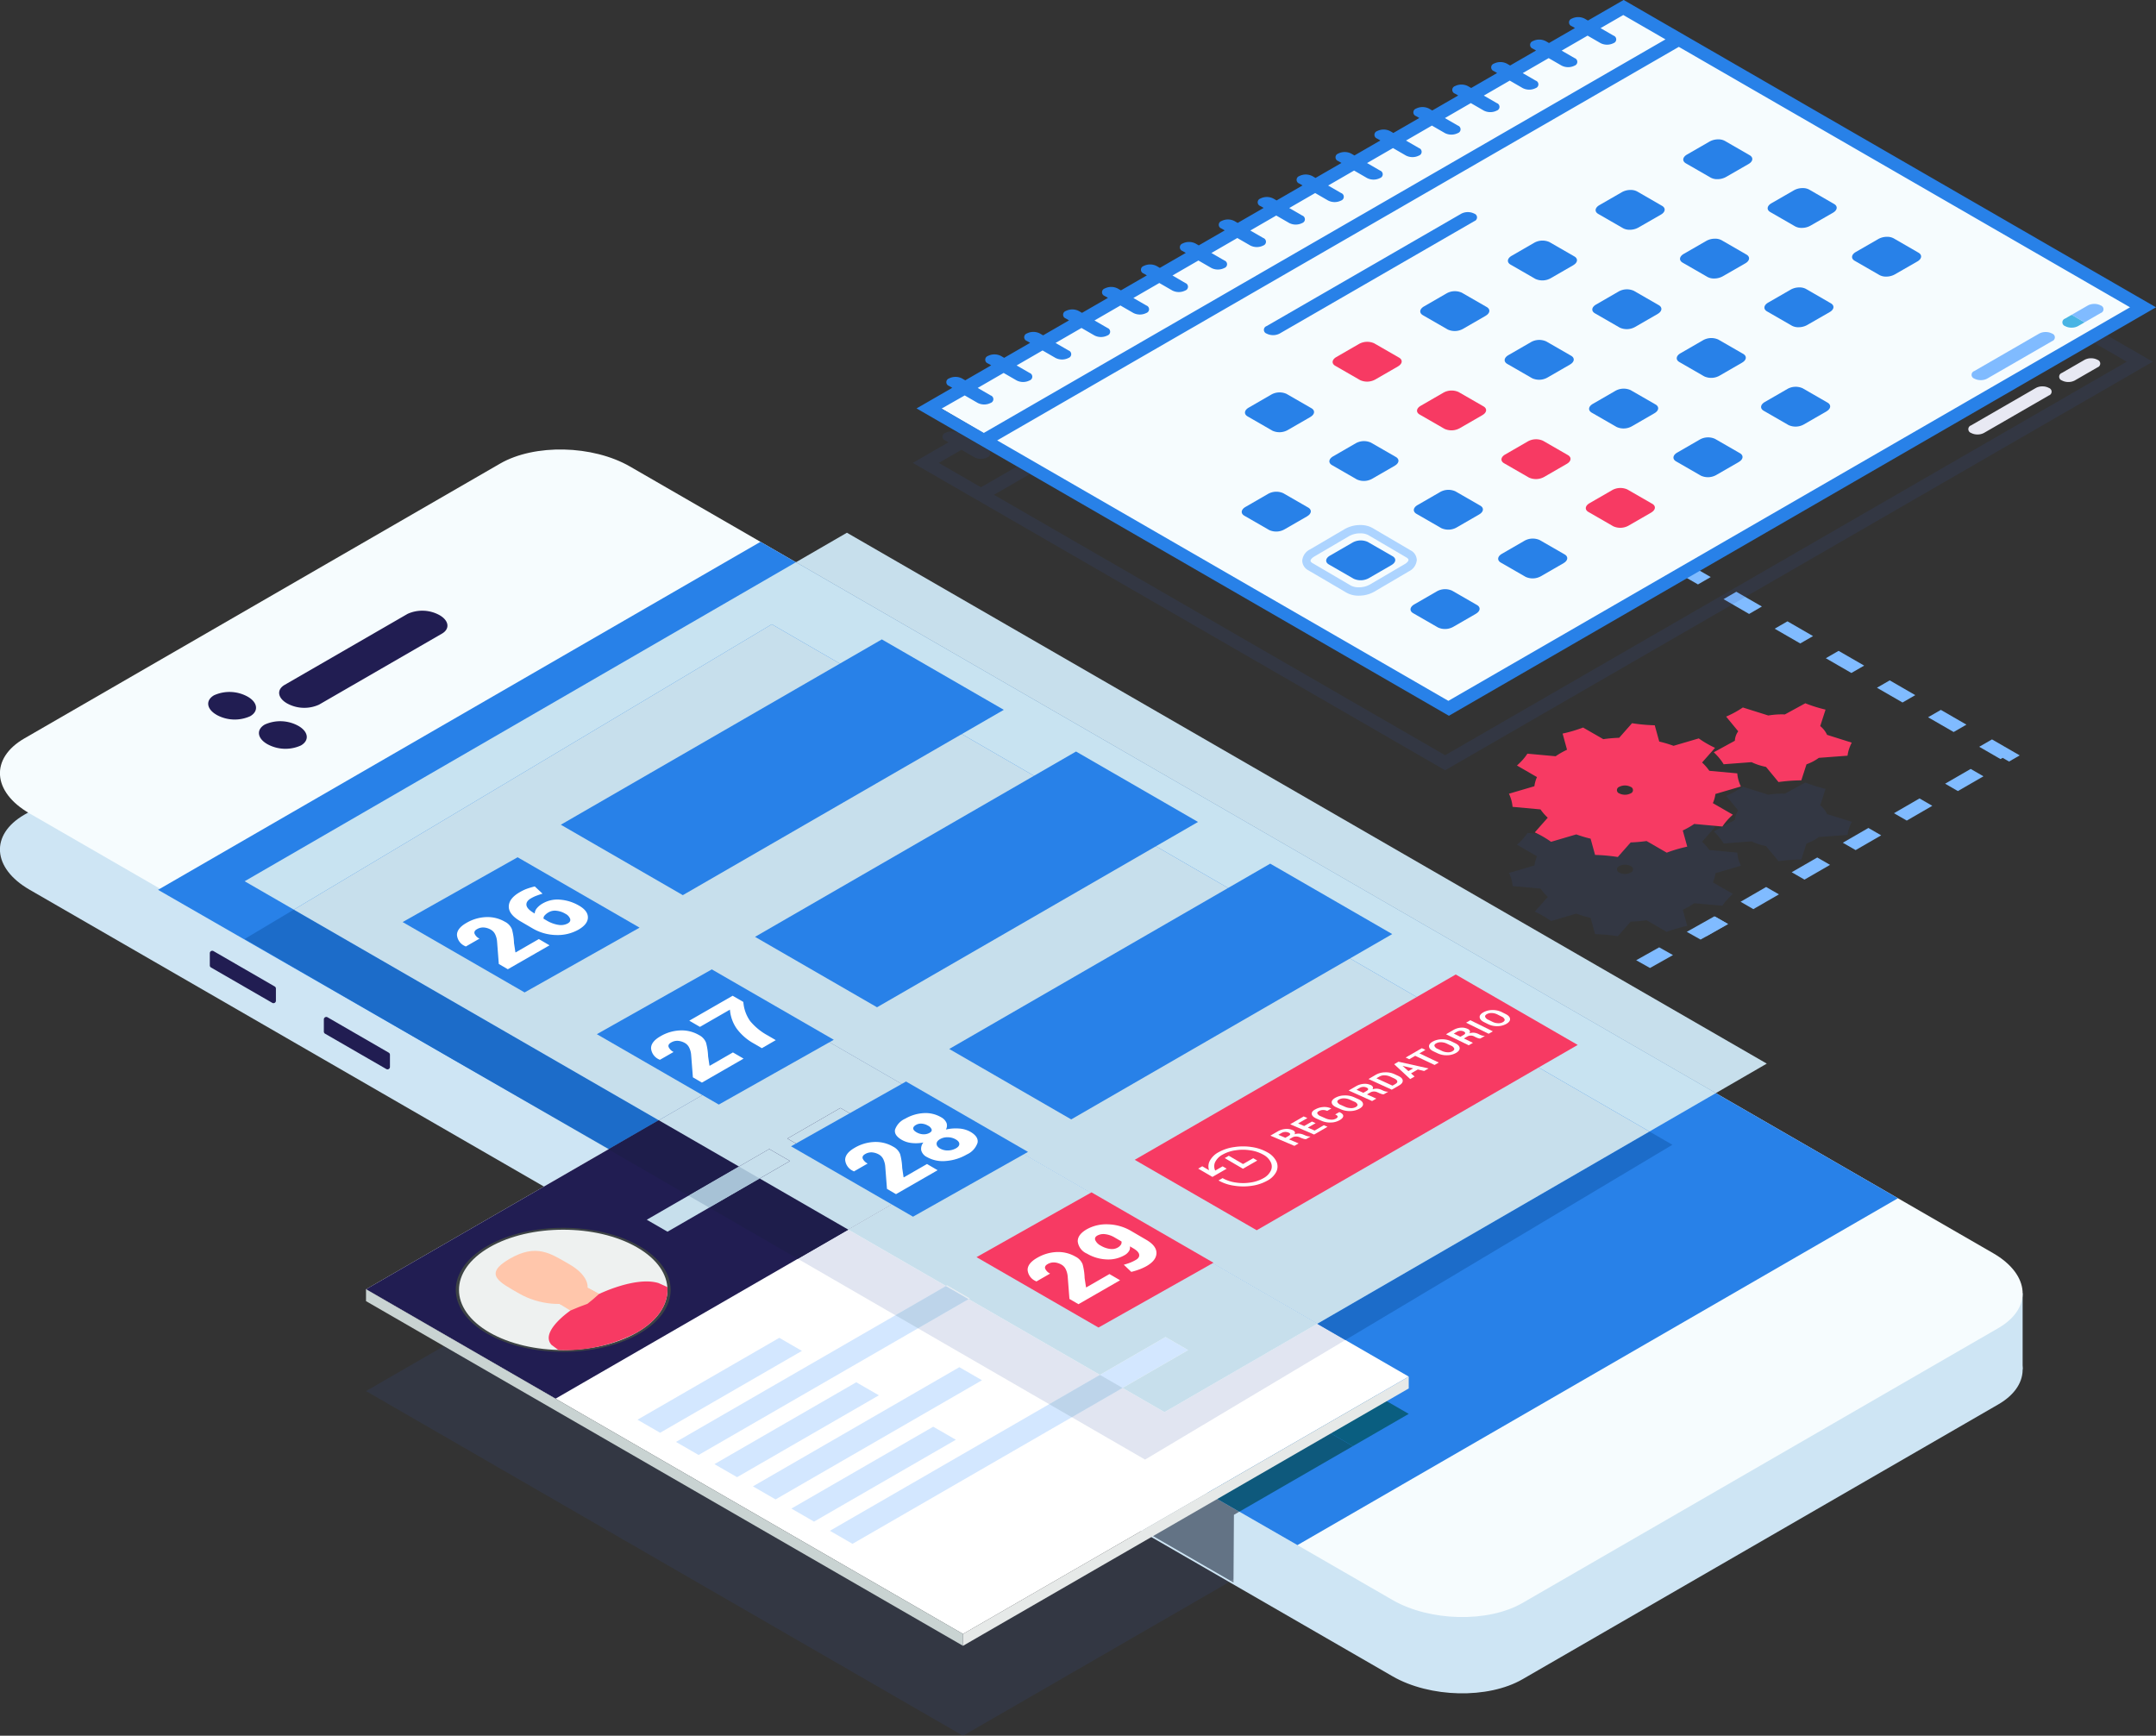 <svg id="Groupe_4277" data-name="Groupe 4277" xmlns="http://www.w3.org/2000/svg" xmlns:xlink="http://www.w3.org/1999/xlink" width="241.047" height="194.061" viewBox="0 0 241.047 194.061">
  <rect x="0" y="0" width="241.047" height="194.061" fill="#333333" stroke="none"/>
  <defs>
    <clipPath id="clip-path">
      <path id="Tracé_5494" data-name="Tracé 5494" d="M0-107.842H241.047V-301.9H0Z" transform="translate(0 301.903)" fill="none"/>
    </clipPath>
    <clipPath id="clip-path-3">
      <rect id="Rectangle_1645" data-name="Rectangle 1645" width="108.081" height="49.368" fill="none"/>
    </clipPath>
    <clipPath id="clip-path-7">
      <rect id="Rectangle_1646" data-name="Rectangle 1646" width="72.794" height="30.852" fill="none"/>
    </clipPath>
    <clipPath id="clip-path-9">
      <rect id="Rectangle_1647" data-name="Rectangle 1647" width="19.755" height="9.869" fill="none"/>
    </clipPath>
    <clipPath id="clip-path-10">
      <rect id="Rectangle_1648" data-name="Rectangle 1648" width="19.771" height="9.878" fill="none"/>
    </clipPath>
    <clipPath id="clip-path-12">
      <rect id="Rectangle_1649" data-name="Rectangle 1649" width="27" height="13.947" fill="none"/>
    </clipPath>
    <clipPath id="clip-path-13">
      <rect id="Rectangle_1650" data-name="Rectangle 1650" width="37.497" height="20.094" fill="none"/>
    </clipPath>
    <clipPath id="clip-path-16">
      <rect id="Rectangle_1701" data-name="Rectangle 1701" width="37.762" height="15.187" transform="translate(0 0)" fill="#fff"/>
    </clipPath>
    <clipPath id="clip-path-18">
      <rect id="Rectangle_1651" data-name="Rectangle 1651" width="150.203" height="85.182" fill="none"/>
    </clipPath>
    <clipPath id="clip-path-20">
      <rect id="Rectangle_1652" data-name="Rectangle 1652" width="24.042" height="12.708" fill="none"/>
    </clipPath>
  </defs>
  <g id="Groupe_4000" data-name="Groupe 4000" transform="translate(211.886 144.565)">
    <path id="Tracé_5491" data-name="Tracé 5491" d="M-7.919,0V8.525l-14.25,7.938Z" transform="translate(22.169)" fill="#cee5f4"/>
  </g>
  <g id="Groupe_4003" data-name="Groupe 4003" clip-path="url(#clip-path)">
    <g id="Groupe_4001" data-name="Groupe 4001" transform="translate(0 58.782)">
      <path id="Tracé_5492" data-name="Tracé 5492" d="M-86.523-71.484c4.165,2.4,10.669,2.553,14.523.327l53.188-30.725c3.852-2.225,3.592-5.981-.574-8.385l-152.4-87.95c-4.168-2.405-10.67-2.552-14.521-.327l-53.188,30.725c-3.854,2.226-3.6,5.979.573,8.384Z" transform="translate(242.221 200.121)" fill="#cee5f4"/>
    </g>
    <g id="Groupe_4002" data-name="Groupe 4002" transform="translate(0 50.253)">
      <path id="Tracé_5493" data-name="Tracé 5493" d="M-86.523-71.484c4.165,2.4,10.669,2.554,14.523.327l53.188-30.725c3.852-2.225,3.592-5.981-.574-8.385l-152.4-87.949c-4.168-2.405-10.67-2.552-14.521-.327l-53.188,30.725c-3.854,2.226-3.6,5.979.573,8.384Z" transform="translate(242.221 200.121)" fill="#f6fcfe"/>
    </g>
  </g>
  <g id="Groupe_4004" data-name="Groupe 4004" transform="translate(17.671 60.576)">
    <path id="Tracé_5495" data-name="Tracé 5495" d="M-70.791-62.336l67.137-38.782-127.169-73.391L-198.18-135.6Z" transform="translate(198.18 174.509)" fill="#2881e8"/>
  </g>
  <g id="Groupe_4014" data-name="Groupe 4014" clip-path="url(#clip-path)">
    <g id="Groupe_4005" data-name="Groupe 4005" transform="translate(31.21 68.275)">
      <path id="Tracé_5496" data-name="Tracé 5496" d="M-.486-5.758a3.984,3.984,0,0,0,3.58.148l13.742-7.938c.915-.528.8-1.455-.259-2.067A3.986,3.986,0,0,0,13-15.762L-.744-7.824c-.915.528-.8,1.456.258,2.066" transform="translate(1.361 16.119)" fill="#211d52"/>
    </g>
    <g id="Groupe_4006" data-name="Groupe 4006" transform="translate(23.278 77.361)">
      <path id="Tracé_5497" data-name="Tracé 5497" d="M-.514-1.419a4.192,4.192,0,0,0,3.773.157C4.226-1.82,4.1-2.8,2.985-3.44A4.191,4.191,0,0,0-.786-3.6c-.967.559-.844,1.534.273,2.178" transform="translate(1.438 3.974)" fill="#211d52"/>
    </g>
    <g id="Groupe_4007" data-name="Groupe 4007" transform="translate(28.95 80.634)">
      <path id="Tracé_5498" data-name="Tracé 5498" d="M-.514-1.419C-1.63-2.064-1.753-3.039-.786-3.6a4.191,4.191,0,0,1,3.771.157c1.118.645,1.241,1.62.274,2.178A4.192,4.192,0,0,1-.514-1.419" transform="translate(1.438 3.974)" fill="#211d52"/>
    </g>
    <g id="Groupe_4008" data-name="Groupe 4008" transform="translate(23.453 106.297)">
      <path id="Tracé_5499" data-name="Tracé 5499" d="M-4.11-3.105a.273.273,0,0,1-.136.237.276.276,0,0,1-.273,0l-6.85-3.954A.273.273,0,0,1-11.5-7.06V-8.42a.272.272,0,0,1,.136-.236.273.273,0,0,1,.273,0L-4.246-4.7a.274.274,0,0,1,.136.237Z" transform="translate(11.505 8.693)" fill="#211d52"/>
    </g>
    <g id="Groupe_4009" data-name="Groupe 4009" transform="translate(36.202 113.697)">
      <path id="Tracé_5500" data-name="Tracé 5500" d="M-4.11-3.105a.273.273,0,0,1-.136.237.273.273,0,0,1-.273,0l-6.85-3.954A.273.273,0,0,1-11.5-7.06V-8.42a.272.272,0,0,1,.136-.236.273.273,0,0,1,.273,0L-4.246-4.7a.272.272,0,0,1,.136.236Z" transform="translate(11.505 8.693)" fill="#211d52"/>
    </g>
    <g id="Groupe_4013" data-name="Groupe 4013" transform="translate(35.136 145.336)" opacity="0.15">
      <g id="Groupe_4012" data-name="Groupe 4012" transform="translate(0 0)">
        <g id="Groupe_4011" data-name="Groupe 4011" clip-path="url(#clip-path-3)">
          <g id="Groupe_4010" data-name="Groupe 4010" transform="translate(5.785 4.5)">
            <path id="Tracé_5501" data-name="Tracé 5501" d="M-5.477,0l-9.856,5.691L51.412,44.226,81.177,27.041l-9.859-5.689L51.412,32.845Z" transform="translate(15.333)" fill="#33509f"/>
          </g>
        </g>
      </g>
    </g>
  </g>
  <g id="Groupe_4015" data-name="Groupe 4015" transform="translate(137.622 176.601)">
    <path id="Tracé_5503" data-name="Tracé 5503" d="M0-.092.285.073l0-.33Z" transform="translate(0 0.257)" fill="#707e8b"/>
  </g>
  <g id="Groupe_4016" data-name="Groupe 4016" transform="translate(147.645 155.992)">
    <path id="Tracé_5504" data-name="Tracé 5504" d="M-3.471,0-9.717,3.606l3.61,2.085L.139,2.085Z" transform="translate(9.717)" fill="#0a5e80"/>
  </g>
  <g id="Groupe_4017" data-name="Groupe 4017" transform="translate(127.764 166.932)">
    <path id="Tracé_5505" data-name="Tracé 5505" d="M-3.99,0l-7.179,4.145L-1.31,9.834l.287-.165.047-7.24.6-.349Z" transform="translate(11.169)" fill="#637385"/>
  </g>
  <g id="Groupe_4018" data-name="Groupe 4018" transform="translate(134.943 159.599)">
    <path id="Tracé_5506" data-name="Tracé 5506" d="M-7.058,0l-12.7,7.333,3.618,2.08L-3.448,2.085Z" transform="translate(19.76)" fill="#0e597c"/>
  </g>
  <g id="Groupe_4019" data-name="Groupe 4019" transform="translate(40.921 115.373)">
    <path id="Tracé_5507" data-name="Tracé 5507" d="M-64.785-21.415-114.62,7.358l-66.745-38.535L-131.53-59.95Z" transform="translate(181.365 59.95)" fill="#fff"/>
  </g>
  <g id="Groupe_4020" data-name="Groupe 4020" transform="translate(40.92 115.373)">
    <path id="Tracé_5508" data-name="Tracé 5508" d="M-39.467-6.8-89.3,21.975-110.488,9.743l49.835-28.772Z" transform="translate(110.488 19.029)" fill="#211d52"/>
  </g>
  <g id="Groupe_4021" data-name="Groupe 4021" transform="translate(71.274 149.574)">
    <path id="Tracé_5509" data-name="Tracé 5509" d="M-10.216-.811-26.071,8.343-28.6,6.883l15.855-9.154Z" transform="translate(28.599 2.271)" fill="rgba(128,187,255,0.34)"/>
  </g>
  <g id="Groupe_4022" data-name="Groupe 4022" transform="translate(75.577 143.718)">
    <path id="Tracé_5510" data-name="Tracé 5510" d="M-18.243-.811l-30.3,17.494-2.527-1.46,30.3-17.494Z" transform="translate(51.07 2.271)" fill="rgba(128,187,255,0.34)"/>
  </g>
  <g id="Groupe_4023" data-name="Groupe 4023" transform="translate(79.879 154.542)">
    <path id="Tracé_5511" data-name="Tracé 5511" d="M-10.215-.811-26.071,8.343-28.6,6.883-12.744-2.27Z" transform="translate(28.598 2.27)" fill="rgba(128,187,255,0.34)"/>
  </g>
  <g id="Groupe_4024" data-name="Groupe 4024" transform="translate(84.18 152.856)">
    <path id="Tracé_5512" data-name="Tracé 5512" d="M-14.229-.811-37.307,12.513l-2.528-1.46L-16.757-2.271Z" transform="translate(39.835 2.271)" fill="rgba(128,187,255,0.34)"/>
  </g>
  <g id="Groupe_4025" data-name="Groupe 4025" transform="translate(88.483 159.51)">
    <path id="Tracé_5513" data-name="Tracé 5513" d="M-10.215-.811-26.071,8.343-28.6,6.883-12.744-2.27Z" transform="translate(28.598 2.27)" fill="rgba(128,187,255,0.34)"/>
  </g>
  <g id="Groupe_4026" data-name="Groupe 4026" transform="translate(92.785 149.484)">
    <path id="Tracé_5514" data-name="Tracé 5514" d="M-22.256-.811-59.779,20.853l-2.527-1.459L-24.784-2.27Z" transform="translate(62.306 2.27)" fill="rgba(128,187,255,0.34)"/>
  </g>
  <g id="Groupe_4029" data-name="Groupe 4029" clip-path="url(#clip-path)">
    <g id="Groupe_4027" data-name="Groupe 4027" transform="translate(51.134 137.377)">
      <path id="Tracé_5515" data-name="Tracé 5515" d="M-11.229-1.112c4.624,2.668,4.627,7,.005,9.666s-12.118,2.671-16.742,0-4.627-7-.005-9.666,12.117-2.671,16.742,0" transform="translate(31.436 3.112)" fill="#eef1f0"/>
    </g>
    <g id="Groupe_4028" data-name="Groupe 4028" transform="translate(50.962 137.277)">
      <path id="Tracé_5516" data-name="Tracé 5516" d="M-11.4-6.579c-4.684,2.706-12.308,2.707-16.994,0s-4.689-7.105-.005-9.812,12.308-2.707,16.994,0,4.689,7.106.005,9.812m-16.747-9.663c-4.545,2.625-4.543,6.9.005,9.52s11.945,2.623,16.49,0,4.543-6.9-.005-9.52-11.945-2.623-16.49,0" transform="translate(31.909 18.418)" fill="#3d4345"/>
    </g>
  </g>
  <g id="Groupe_4030" data-name="Groupe 4030" transform="translate(62.563 143.974)">
    <path id="Tracé_5518" data-name="Tracé 5518" d="M-1.742,0-3.309.905l-1.567.906,3.6,2.221,1.69-.976,1.69-.976Z" transform="translate(4.876)" fill="#ffc6ab"/>
  </g>
  <g id="Groupe_4031" data-name="Groupe 4031" transform="translate(62.563 143.974)">
    <path id="Tracé_5519" data-name="Tracé 5519" d="M-1.742,0-3.309.905l-1.567.906.18.111h0l5.327-.64Z" transform="translate(4.876)" fill="#ffc6ab"/>
  </g>
  <g id="Groupe_4034" data-name="Groupe 4034" clip-path="url(#clip-path)">
    <g id="Groupe_4032" data-name="Groupe 4032" transform="translate(61.35 143.272)">
      <path id="Tracé_5520" data-name="Tracé 5520" d="M-5.485-3.167c2.41-1.392,3.541-3.247,3.394-5.075l-.985-.443c-2.565-.784-6.663,1.226-6.663,1.226l-.657.582-.632.512-.931.348-.963.4S-16.4-3.254-15.04-1.773l.767.568A17.116,17.116,0,0,0-5.485-3.167" transform="translate(15.355 8.866)" fill="#f73a63"/>
    </g>
    <g id="Groupe_4033" data-name="Groupe 4033" transform="translate(55.416 139.85)">
      <path id="Tracé_5521" data-name="Tracé 5521" d="M-4.6-.847C-2.442.4-1.952,2.139-3.509,3.038s-4.57.618-6.73-.629S-14.351.268-11.333-1.476s4.57-.618,6.731.629" transform="translate(12.883 2.372)" fill="#ffc6ab"/>
    </g>
  </g>
  <g id="Groupe_4035" data-name="Groupe 4035" transform="translate(72.311 128.465)">
    <path id="Tracé_5523" data-name="Tracé 5523" d="M-8.9-.744-22.591,7.162l-2.318-1.338,13.693-7.906Z" transform="translate(24.909 2.082)" fill="#c7dfec"/>
  </g>
  <g id="Groupe_4036" data-name="Groupe 4036" transform="translate(88.031 123.871)">
    <path id="Tracé_5524" data-name="Tracé 5524" d="M-4.584-.744-10.515,2.68l-2.318-1.338L-6.9-2.082Z" transform="translate(12.833 2.082)" fill="#c7dfec"/>
  </g>
  <g id="Groupe_4037" data-name="Groupe 4037" transform="translate(40.921 144.145)">
    <path id="Tracé_5525" data-name="Tracé 5525" d="M0,0V1.326L66.745,39.862V38.535Z" fill="#c9d3d2"/>
  </g>
  <g id="Groupe_4038" data-name="Groupe 4038" transform="translate(107.666 153.908)">
    <path id="Tracé_5526" data-name="Tracé 5526" d="M-27.694,0V1.326L-77.529,30.1V28.772Z" transform="translate(77.529)" fill="#e6e9e8"/>
  </g>
  <g id="Groupe_4039" data-name="Groupe 4039" transform="translate(50.635 118.445)">
    <path id="Tracé_5527" data-name="Tracé 5527" d="M0,0,17.387,10.053l.046-.026Z" fill="#b4cbd9"/>
  </g>
  <g id="Groupe_4040" data-name="Groupe 4040" transform="translate(27.352 101.7)">
    <path id="Tracé_5528" data-name="Tracé 5528" d="M-3.055,0l-5.5,3.282L14.73,16.745,32.164,26.77l5.581-3.222Z" transform="translate(8.553)" fill="#1c6cc9"/>
  </g>
  <g id="Groupe_4041" data-name="Groupe 4041" transform="translate(68.022 125.248)">
    <path id="Tracé_5529" data-name="Tracé 5529" d="M-3.128,0-8.71,3.223l-.046.026L.2,8.428,5.837,5.174Z" transform="translate(8.756)" fill="#1e1d4b"/>
  </g>
  <g id="Groupe_4042" data-name="Groupe 4042" transform="translate(147.27 126.507)">
    <path id="Tracé_5530" data-name="Tracé 5530" d="M-20.641,0-57.785,21.494l3.146,1.817L-18.076,1.483Z" transform="translate(57.785)" fill="#1c6cc9"/>
  </g>
  <g id="Groupe_4047" data-name="Groupe 4047" clip-path="url(#clip-path)">
    <g id="Groupe_4046" data-name="Groupe 4046" transform="translate(83.408 132.978)" opacity="0.15">
      <g id="Groupe_4045" data-name="Groupe 4045">
        <g id="Groupe_4044" data-name="Groupe 4044" clip-path="url(#clip-path-7)">
          <g id="Groupe_4043" data-name="Groupe 4043" transform="translate(5.785 4.5)">
            <path id="Tracé_5531" data-name="Tracé 5531" d="M-32.274-5.848-49.349,4.033l-4.69-2.707L-59.714,4.6l8.191,4.736L-29.128-4.032ZM-71.25-8.608-76.91-5.34l14.67,8.482,5.673-3.274ZM-84.7-16.372l-5.647,3.26L-79.436-6.8l5.657-3.266Z" transform="translate(90.351 16.372)" fill="#33509f"/>
          </g>
        </g>
      </g>
    </g>
  </g>
  <g id="Groupe_4048" data-name="Groupe 4048" transform="translate(79.296 131.76)">
    <path id="Tracé_5533" data-name="Tracé 5533" d="M-3.133,0-8.771,3.255l9.9,5.723,5.648-3.26Z" transform="translate(8.771)" fill="#1e1d4b"/>
  </g>
  <g id="Groupe_4057" data-name="Groupe 4057" clip-path="url(#clip-path)">
    <g id="Groupe_4052" data-name="Groupe 4052" transform="translate(94.323 139.283)" opacity="0.5">
      <g id="Groupe_4051" data-name="Groupe 4051" transform="translate(0 0)">
        <g id="Groupe_4050" data-name="Groupe 4050" clip-path="url(#clip-path-9)">
          <g id="Groupe_4049" data-name="Groupe 4049" transform="translate(5.785 4.5)">
            <path id="Tracé_5534" data-name="Tracé 5534" d="M-3.144,0-8.8,3.266l2.526,1.46L-.616,1.459Z" transform="translate(8.801)" fill="#a7c2d6"/>
          </g>
        </g>
      </g>
    </g>
    <g id="Groupe_4056" data-name="Groupe 4056" transform="translate(111.519 149.217)" opacity="0.5">
      <g id="Groupe_4055" data-name="Groupe 4055">
        <g id="Groupe_4054" data-name="Groupe 4054" clip-path="url(#clip-path-10)">
          <g id="Groupe_4053" data-name="Groupe 4053" transform="translate(5.786 4.5)">
            <path id="Tracé_5535" data-name="Tracé 5535" d="M-3.152,0-8.824,3.275-6.3,4.735-.624,1.459Z" transform="translate(8.824)" fill="#a7c2d6"/>
          </g>
        </g>
      </g>
    </g>
  </g>
  <g id="Groupe_4058" data-name="Groupe 4058" transform="translate(76.979 130.422)">
    <path id="Tracé_5537" data-name="Tracé 5537" d="M-3.132,0-8.768,3.254l2.316,1.34L-.813,1.338Z" transform="translate(8.768)" fill="#a7c2d6"/>
  </g>
  <g id="Groupe_4059" data-name="Groupe 4059" transform="translate(88.985 59.561)">
    <path id="Tracé_5538" data-name="Tracé 5538" d="M-3.169,0l-5.7,3.3L69.274,48.4l24.7,14.255,5.7-3.3Z" transform="translate(8.872)" fill="#c7dfec"/>
  </g>
  <g id="Groupe_4060" data-name="Groupe 4060" transform="translate(167.131 107.96)">
    <path id="Tracé_5539" data-name="Tracé 5539" d="M0,0,24.7,14.255Z" fill="#f7f7f7"/>
  </g>
  <g id="Groupe_4061" data-name="Groupe 4061" transform="translate(27.352 62.861)">
    <path id="Tracé_5540" data-name="Tracé 5540" d="M-34.25,0-95.884,35.666l5.5,3.173L-36.944,6.934,61.178,63.646,68.6,59.354,43.9,45.1Z" transform="translate(95.884)" fill="#c8e3f1"/>
  </g>
  <g id="Groupe_4062" data-name="Groupe 4062" transform="translate(32.85 69.795)">
    <path id="Tracé_5541" data-name="Tracé 5541" d="M-29.7,0-83.141,31.906l40.8,23.547,17.1-9.875L-4.049,57.81l35.329,20.4L68.423,56.712Z" transform="translate(83.141)" fill="#c7dfec"/>
  </g>
  <g id="Groupe_4063" data-name="Groupe 4063" transform="translate(94.841 127.604)">
    <path id="Tracé_5542" data-name="Tracé 5542" d="M-9.5,0-26.6,9.873l10.925,6.305.111-.064,2.527,1.46-.111.064L1.532,26.112l7.33-4.232,2.528,1.459-7.33,4.232,4.69,2.707L25.826,20.4-9.5,0" transform="translate(26.604)" fill="#c7dfec"/>
  </g>
  <g id="Groupe_4064" data-name="Groupe 4064" transform="translate(73.651 115.373)">
    <path id="Tracé_5543" data-name="Tracé 5543" d="M-9.28-7.369-11.6-8.707l5.931-3.424,2.318,1.338Zm.406-13.261-17.1,9.875,8.965,5.174,3.389-1.957L-11.306-6.2l-3.388,1.957,9.906,5.718L12.313-8.4Z" transform="translate(25.978 20.63)" fill="#c7dfec"/>
  </g>
  <g id="Groupe_4065" data-name="Groupe 4065" transform="translate(105.765 143.719)">
    <path id="Tracé_5544" data-name="Tracé 5544" d="M-.062,0-.173.064,2.355,1.523l.111-.064Z" transform="translate(0.173)" fill="#e7ecf0"/>
  </g>
  <g id="Groupe_4066" data-name="Groupe 4066" transform="translate(62.702 71.487)">
    <path id="Tracé_5545" data-name="Tracé 5545" d="M-27.522-4.375l-35.888,20.72L-77.049,8.471l35.889-20.72Z" transform="translate(77.049 12.249)" fill="#2881e8"/>
  </g>
  <g id="Groupe_4067" data-name="Groupe 4067" transform="translate(84.415 84.023)">
    <path id="Tracé_5546" data-name="Tracé 5546" d="M-27.522-4.375l-35.888,20.72L-77.049,8.471l35.889-20.72Z" transform="translate(77.049 12.249)" fill="#2881e8"/>
  </g>
  <g id="Groupe_4068" data-name="Groupe 4068" transform="translate(106.127 96.559)">
    <path id="Tracé_5547" data-name="Tracé 5547" d="M-27.522-4.375l-35.888,20.72L-77.049,8.471l35.888-20.72Z" transform="translate(77.049 12.249)" fill="#2881e8"/>
  </g>
  <g id="Groupe_4069" data-name="Groupe 4069" transform="translate(45.015 95.84)">
    <path id="Tracé_5548" data-name="Tracé 5548" d="M-14.722-4.375-27.577,2.869-41.214-5l12.855-7.244Z" transform="translate(41.214 12.249)" fill="#2881e8"/>
  </g>
  <g id="Groupe_4070" data-name="Groupe 4070" transform="translate(66.728 108.376)">
    <path id="Tracé_5549" data-name="Tracé 5549" d="M-14.722-4.375-27.577,2.869-41.214-5l12.855-7.244Z" transform="translate(41.214 12.249)" fill="#2881e8"/>
  </g>
  <g id="Groupe_4071" data-name="Groupe 4071" transform="translate(88.441 120.912)">
    <path id="Tracé_5550" data-name="Tracé 5550" d="M-14.722-4.375-27.577,2.869-41.214-5l12.855-7.244Z" transform="translate(41.214 12.249)" fill="#2881e8"/>
  </g>
  <g id="Groupe_4072" data-name="Groupe 4072" transform="translate(126.865 108.952)">
    <path id="Tracé_5551" data-name="Tracé 5551" d="M-27.522-4.375l-35.888,20.72L-77.049,8.471l35.889-20.72Z" transform="translate(77.049 12.249)" fill="#f73a63"/>
  </g>
  <g id="Groupe_4073" data-name="Groupe 4073" transform="translate(109.178 133.305)">
    <path id="Tracé_5552" data-name="Tracé 5552" d="M-14.722-4.375-27.577,2.869-41.214-5l12.854-7.244Z" transform="translate(41.214 12.249)" fill="#f73a63"/>
  </g>
  <g id="Groupe_4074" data-name="Groupe 4074" transform="translate(186.98 62.861)">
    <path id="Tracé_5553" data-name="Tracé 5553" d="M-2.118-23.234l-1.429-.825,2.381-1.375,1.429.825Zm5.24-3.025-1.43-.825,2.859-1.651,1.43.825Zm5.717-3.3-1.43-.825,2.858-1.65,1.43.825Zm5.717-3.3-1.43-.825,2.859-1.651,1.429.825Zm5.717-3.3-1.429-.825L21.7-38.637l1.429.825Zm5.717-3.3-1.429-.825,2.859-1.651,1.429.825Zm4.766-3.577-2.382-1.375,1.43-.825,3.1,1.788-1.192.688-.715-.412Zm-5.24-3.026-2.859-1.65,1.429-.825,2.859,1.651Zm-5.717-3.3-2.859-1.65,1.429-.825,2.858,1.651Zm-5.718-3.3-2.858-1.65,1.43-.825,2.859,1.65Zm-5.717-3.3-2.858-1.65,1.43-.825,2.859,1.65Zm-5.717-3.3L-.211-60.918l1.429-.825,2.859,1.65Zm-5.717-3.3-2.859-1.651,1.429-.825,2.858,1.65Z" transform="translate(5.928 65.043)" fill="#80bbff"/>
  </g>
  <g id="Groupe_4094" data-name="Groupe 4094" clip-path="url(#clip-path)">
    <g id="Groupe_4078" data-name="Groupe 4078" transform="translate(185.821 82.985)" opacity="0.15">
      <g id="Groupe_4077" data-name="Groupe 4077">
        <g id="Groupe_4076" data-name="Groupe 4076" clip-path="url(#clip-path-12)">
          <g id="Groupe_4075" data-name="Groupe 4075" transform="translate(5.785 4.5)">
            <path id="Tracé_5554" data-name="Tracé 5554" d="M-5.687,0-7.972,1.249c-.118-.005-.237-.007-.355-.007a8.9,8.9,0,0,0-1.5.126l-.025-.009L-12.672.472q-.413.281-.885.541t-.983.48l1.352,1.642a1.975,1.975,0,0,0-.379,1.054l-.021.01-2.334,1.276a6.9,6.9,0,0,1,.616.653,5.758,5.758,0,0,1,.488.688l3.123-.235a6.293,6.293,0,0,0,.778.312,7.58,7.58,0,0,0,.839.22l.011.015L-8.687,8.8c.413-.058.835-.1,1.266-.137s.86-.05,1.285-.055l.577-1.786A5.221,5.221,0,0,0-4.18,6.1h.028l3.188-.24A4.08,4.08,0,0,1-.8,5.123,4.635,4.635,0,0,1-.492,4.4l-2.767-.87a2.709,2.709,0,0,0-.764-.98l.006-.015L-3.428.71C-3.821.617-4.21.512-4.591.391S-5.338.14-5.687,0" transform="translate(15.922)" fill="#33509f"/>
          </g>
        </g>
      </g>
    </g>
    <g id="Groupe_4082" data-name="Groupe 4082" transform="translate(162.924 85.219)" opacity="0.15">
      <g id="Groupe_4081" data-name="Groupe 4081">
        <g id="Groupe_4080" data-name="Groupe 4080" clip-path="url(#clip-path-13)">
          <g id="Groupe_4079" data-name="Groupe 4079" transform="translate(5.785 4.499)">
            <path id="Tracé_5555" data-name="Tracé 5555" d="M-7.2-4.442a1.3,1.3,0,0,1-.634-.152.387.387,0,0,1,0-.732A1.3,1.3,0,0,1-7.2-5.478a1.294,1.294,0,0,1,.634.152.386.386,0,0,1,0,.732,1.3,1.3,0,0,1-.634.152m.8-7.994-1.438,1.629a17.328,17.328,0,0,0-1.778.155l-2.254-1.3c-.355.134-.726.26-1.114.373s-.781.213-1.179.3l.5,1.8c-.242.116-.478.239-.706.37-.2.116-.39.237-.571.36L-18.1-9.031a6,6,0,0,1-.52.68,7.382,7.382,0,0,1-.648.643l2.238,1.292a3.682,3.682,0,0,0-.288,1.024l-2.844.837a4.432,4.432,0,0,1,.271.727,4.072,4.072,0,0,1,.131.74l3.125.285a5.6,5.6,0,0,0,.81.928L-17.279-.233c.332.154.653.319.96.5s.593.363.859.555l2.82-.83a13.883,13.883,0,0,0,1.6.478l.5,1.817c.424.012.852.036,1.282.075s.849.093,1.259.157L-6.562.887A17.329,17.329,0,0,0-4.784.732l2.254,1.3c.355-.134.726-.26,1.114-.373s.781-.213,1.179-.3l-.5-1.8c.242-.116.478-.239.706-.37.2-.116.39-.237.571-.36L3.7-.889a6.012,6.012,0,0,1,.52-.68,7.294,7.294,0,0,1,.648-.643L2.627-3.5a3.68,3.68,0,0,0,.288-1.025l2.844-.836a4.432,4.432,0,0,1-.271-.727,4.091,4.091,0,0,1-.131-.74L2.232-7.118a5.551,5.551,0,0,0-.81-.928L2.871-9.687c-.331-.154-.652-.318-.96-.5a10.2,10.2,0,0,1-.859-.554l-2.82.83a13.845,13.845,0,0,0-1.6-.478l-.5-1.817c-.425-.012-.852-.037-1.282-.076s-.849-.092-1.26-.157" transform="translate(20.167 12.436)" fill="#33509f"/>
          </g>
        </g>
      </g>
    </g>
    <g id="Groupe_4083" data-name="Groupe 4083" transform="translate(191.605 78.628)">
      <path id="Tracé_5556" data-name="Tracé 5556" d="M-6.525-3.391H-6.5l3.188-.24a4.1,4.1,0,0,1,.166-.737,4.628,4.628,0,0,1,.306-.722L-5.6-5.962a2.72,2.72,0,0,0-.765-.981l.006-.015.589-1.824c-.393-.093-.782-.2-1.163-.319s-.746-.251-1.1-.391l-2.284,1.248a8.964,8.964,0,0,0-1.852.119l-.025-.008-2.823-.888q-.413.281-.885.541T-16.886-8l1.352,1.642A1.971,1.971,0,0,0-15.912-5.3l-.021.01-2.334,1.276a6.984,6.984,0,0,1,.616.653,5.736,5.736,0,0,1,.488.688l3.123-.235a6.234,6.234,0,0,0,.778.313,7.722,7.722,0,0,0,.839.22l.011.015,1.381,1.676q.619-.087,1.266-.137c.432-.032.86-.049,1.286-.055L-7.9-2.666a5.229,5.229,0,0,0,1.378-.724" transform="translate(18.267 9.492)" fill="#f73a63"/>
    </g>
    <g id="Groupe_4084" data-name="Groupe 4084" transform="translate(168.708 80.862)">
      <path id="Tracé_5557" data-name="Tracé 5557" d="M-11.192-6.457c.2-.116.39-.237.571-.361l3.153.289a6.008,6.008,0,0,1,.521-.681A7.3,7.3,0,0,1-6.3-7.853L-8.538-9.145a3.66,3.66,0,0,0,.288-1.024l2.844-.837a4.529,4.529,0,0,1-.271-.727,4.131,4.131,0,0,1-.131-.74l-3.124-.286a5.6,5.6,0,0,0-.81-.928l1.448-1.641q-.5-.23-.96-.5c-.307-.177-.593-.363-.859-.554l-2.82.829a13.972,13.972,0,0,0-1.6-.478l-.5-1.817c-.424-.012-.852-.037-1.281-.076s-.85-.093-1.26-.157l-1.438,1.629a16.986,16.986,0,0,0-1.779.155l-2.254-1.3q-.533.2-1.113.374t-1.179.3l.495,1.806c-.242.116-.478.238-.705.37-.2.116-.39.237-.571.361l-3.153-.289a6.084,6.084,0,0,1-.521.681,7.289,7.289,0,0,1-.648.643l2.238,1.293a3.656,3.656,0,0,0-.289,1.024l-2.844.837a4.472,4.472,0,0,1,.272.727,4.073,4.073,0,0,1,.13.74l3.125.286a5.6,5.6,0,0,0,.81.928l-1.448,1.641c.331.154.652.319.96.5s.593.363.859.554l2.821-.829a13.972,13.972,0,0,0,1.6.478l.5,1.817c.424.012.852.037,1.281.076s.85.093,1.26.157l1.438-1.629a17.162,17.162,0,0,0,1.779-.156l2.254,1.3c.355-.134.726-.26,1.114-.374s.782-.213,1.179-.3L-11.9-6.087c.242-.116.478-.238.705-.37M-19-10.234a.387.387,0,0,1,0-.733,1.4,1.4,0,0,1,1.268,0,.387.387,0,0,1,0,.733,1.4,1.4,0,0,1-1.268,0" transform="translate(31.332 18.076)" fill="#f73a63"/>
    </g>
    <g id="Groupe_4085" data-name="Groupe 4085" transform="translate(56.883 99.109)">
      <path id="Tracé_5558" data-name="Tracé 5558" d="M-4.915-1.936c-.015.5-.365.947-1.054,1.345a4.743,4.743,0,0,1-2.506.6A5.374,5.374,0,0,1-11.094-.73l-.03-.017-1.343-.785Q-13.785-2.3-13.76-3.2T-12.5-4.8a4.817,4.817,0,0,1,.755-.359,9.229,9.229,0,0,1,.891-.265l.867.809c-.28.086-.512.166-.7.236a4.175,4.175,0,0,0-.586.282c-.382.219-.55.474-.512.765s.327.589.86.9l.064.037a.976.976,0,0,1,.235-.586,2.348,2.348,0,0,1,.69-.559,3.286,3.286,0,0,1,1.959-.4,4.936,4.936,0,0,1,2.06.657l.033.019c.658.383.981.827.968,1.326m-3.307.808a1.62,1.62,0,0,0,1.061-.161c.235-.134.321-.3.262-.509a1.068,1.068,0,0,0-.538-.571,2.389,2.389,0,0,0-1-.334,1.391,1.391,0,0,0-.836.156,1.673,1.673,0,0,0-.48.377.457.457,0,0,0-.12.355l.3.175.024.014a3.724,3.724,0,0,0,1.326.5" transform="translate(13.761 5.421)" fill="#fff"/>
    </g>
    <g id="Groupe_4086" data-name="Groupe 4086" transform="translate(51.092 102.527)">
      <path id="Tracé_5559" data-name="Tracé 5559" d="M-5.086-1.369l1.195.7L-8.553,2.006l-1.009-.589-.194-2.5a2.256,2.256,0,0,0-.224-.836,1.189,1.189,0,0,0-.445-.483,1.837,1.837,0,0,0-.793-.259,1.317,1.317,0,0,0-.788.19q-.363.206-.267.5a1.122,1.122,0,0,0,.553.555l-1.525.877-.037-.012-.057-.031a1.488,1.488,0,0,1-.9-1.236c-.008-.494.341-.943,1.037-1.345a4.714,4.714,0,0,1,2.241-.662,3.851,3.851,0,0,1,2.07.514,1.631,1.631,0,0,1,.8.852A6.61,6.61,0,0,1-7.863-.924L-7.706.111l.032.009Z" transform="translate(14.238 3.832)" fill="#fff"/>
    </g>
    <g id="Groupe_4087" data-name="Groupe 4087" transform="translate(77.064 111.328)">
      <path id="Tracé_5560" data-name="Tracé 5560" d="M-2.695,0-1.5.694A4.211,4.211,0,0,0-.734,2.838,6.713,6.713,0,0,0,1.25,4.451l.876.512-1.556.9-.876-.512A5.922,5.922,0,0,1-2.274,3.632,4.3,4.3,0,0,1-3,1.553L-6.352,3.482l-1.192-.695Z" transform="translate(7.544)" fill="#fff"/>
    </g>
    <g id="Groupe_4088" data-name="Groupe 4088" transform="translate(72.791 115.2)">
      <path id="Tracé_5561" data-name="Tracé 5561" d="M-5.086-1.369l1.192.694-4.659,2.68-1.009-.589-.194-2.5a2.22,2.22,0,0,0-.227-.837,1.2,1.2,0,0,0-.44-.483,1.881,1.881,0,0,0-.793-.259,1.328,1.328,0,0,0-.791.192c-.242.138-.332.3-.27.495a1.176,1.176,0,0,0,.557.557l-1.525.874-.037-.009-.046-.026a1.5,1.5,0,0,1-.911-1.242q-.009-.743,1.04-1.346a4.689,4.689,0,0,1,2.238-.661,3.841,3.841,0,0,1,2.068.512,1.645,1.645,0,0,1,.8.852A6.946,6.946,0,0,1-7.86-.926L-7.706.111l.035.008Z" transform="translate(14.238 3.833)" fill="#fff"/>
    </g>
    <g id="Groupe_4089" data-name="Groupe 4089" transform="translate(94.487 127.675)">
      <path id="Tracé_5562" data-name="Tracé 5562" d="M-5.088-1.37-3.9-.676-8.554,2l-1.009-.589-.194-2.5a2.31,2.31,0,0,0-.227-.837,1.21,1.21,0,0,0-.442-.485,1.912,1.912,0,0,0-.793-.259,1.364,1.364,0,0,0-.791.192q-.36.209-.267.5a1.154,1.154,0,0,0,.554.555l-1.525.877-.034-.011-.056-.031a1.5,1.5,0,0,1-.9-1.238q0-.74,1.043-1.344a4.7,4.7,0,0,1,2.236-.663,3.857,3.857,0,0,1,2.07.514,1.645,1.645,0,0,1,.8.852A6.946,6.946,0,0,1-7.861-.927L-7.708.11l.035.007Z" transform="translate(14.243 3.835)" fill="#fff"/>
    </g>
    <g id="Groupe_4090" data-name="Groupe 4090" transform="translate(100.051 124.446)">
      <path id="Tracé_5563" data-name="Tracé 5563" d="M-5.133-1.856A2.206,2.206,0,0,1-6.33-.566,5.457,5.457,0,0,1-8.642.159,3.611,3.611,0,0,1-10.788-.28a1.187,1.187,0,0,1-.634-.745,1.091,1.091,0,0,1,.241-.884,4.161,4.161,0,0,1-1.31.06,2.85,2.85,0,0,1-1.1-.346c-.607-.354-.852-.737-.757-1.162A2.1,2.1,0,0,1-13.21-4.569a4.623,4.623,0,0,1,2.04-.62,3.423,3.423,0,0,1,1.95.45,1.329,1.329,0,0,1,.624.648.875.875,0,0,1-.07.735,4.9,4.9,0,0,1,1.493-.11,2.985,2.985,0,0,1,1.259.372c.621.365.883.776.782,1.237m-3.293.84a1.891,1.891,0,0,0,.9-.246c.237-.138.361-.3.36-.48s-.127-.351-.395-.506l-.013-.008a1.786,1.786,0,0,0-.881-.233,1.616,1.616,0,0,0-.851.2c-.264.15-.4.325-.4.525s.121.375.386.532a1.661,1.661,0,0,0,.893.216M-11.2-2.825a1.282,1.282,0,0,0,.719-.166c.187-.105.258-.23.222-.375a.805.805,0,0,0-.415-.426,1.566,1.566,0,0,0-.7-.222,1.109,1.109,0,0,0-.634.141c-.213.121-.316.255-.31.4s.126.284.359.422a1.648,1.648,0,0,0,.761.229" transform="translate(14.369 5.195)" fill="#fff"/>
    </g>
    <g id="Groupe_4091" data-name="Groupe 4091" transform="translate(114.886 139.979)">
      <path id="Tracé_5564" data-name="Tracé 5564" d="M-5.088-1.37-3.9-.676-8.554,2l-1.009-.589-.194-2.5a2.31,2.31,0,0,0-.227-.837,1.17,1.17,0,0,0-.445-.483,1.852,1.852,0,0,0-.793-.259,1.348,1.348,0,0,0-.787.19q-.36.209-.267.5a1.137,1.137,0,0,0,.554.555l-1.525.877-.034-.011-.057-.031a1.493,1.493,0,0,1-.9-1.238c-.005-.492.345-.941,1.041-1.343a4.715,4.715,0,0,1,2.238-.664,3.859,3.859,0,0,1,2.07.514,1.639,1.639,0,0,1,.8.854A6.741,6.741,0,0,1-7.865-.925L-7.708.11l.032.009Z" transform="translate(14.243 3.835)" fill="#fff"/>
    </g>
    <g id="Groupe_4092" data-name="Groupe 4092" transform="translate(120.493 136.882)">
      <path id="Tracé_5565" data-name="Tracé 5565" d="M-4.892-1.793Q-4.911-.974-6-.347a5.876,5.876,0,0,1-.787.365A7.89,7.89,0,0,1-7.707.3l-.838-.8a7.2,7.2,0,0,0,.713-.23,4.934,4.934,0,0,0,.642-.314c.282-.161.4-.361.364-.593s-.259-.465-.649-.693l-.385-.226a.746.746,0,0,1-.111.544,1.4,1.4,0,0,1-.5.451,3.628,3.628,0,0,1-2.046.466,4.7,4.7,0,0,1-2.15-.649A1.7,1.7,0,0,1-13.694-3.1q-.02-.768,1.016-1.367a4.49,4.49,0,0,1,2.376-.55,5.364,5.364,0,0,1,2.581.744l1.691.988c.773.449,1.149.947,1.138,1.492m-5.219-.48a1.325,1.325,0,0,0,.867-.134,1.045,1.045,0,0,0,.377-.333A.5.5,0,0,0-8.8-3.1l-.749-.435-.02-.012a2.643,2.643,0,0,0-1.062-.369,1.431,1.431,0,0,0-.865.152c-.243.138-.321.316-.23.531a1.3,1.3,0,0,0,.589.59l.02.012a2.784,2.784,0,0,0,1,.361" transform="translate(13.695 5.019)" fill="#fff"/>
    </g>
  </g>
  <g id="Groupe_4101" data-name="Groupe 4101" clip-path="url(#clip-path)">
    <g id="Groupe_4280" data-name="Groupe 4280" transform="translate(126.547 112.421)">
      <g id="Groupe_4279" data-name="Groupe 4279" transform="translate(10 0.506)" clip-path="url(#clip-path-16)">
        <path id="Tracé_6255" data-name="Tracé 6255" d="M38.466,27.976c.028.2-.1.382-.4.55a2.131,2.131,0,0,1-1.017.265,2.462,2.462,0,0,1-1.071-.2l-.474-.211q-.485-.214-.534-.514c-.032-.2.1-.382.387-.55a2.147,2.147,0,0,1,1.034-.27,2.439,2.439,0,0,1,1.075.2l.472.212c.323.145.5.317.525.514m-.8.367c.16-.092.221-.195.179-.306a.638.638,0,0,0-.371-.3L37,27.52a1.673,1.673,0,0,0-.641-.149,1.082,1.082,0,0,0-.578.131q-.24.138-.175.3a.659.659,0,0,0,.373.3l.477.213a1.652,1.652,0,0,0,.644.147,1.035,1.035,0,0,0,.569-.126" transform="translate(-22.625 -17.499)" fill="#fff"/>
        <path id="Tracé_6256" data-name="Tracé 6256" d="M29,30.989a2.087,2.087,0,0,1,.914-.283,1.818,1.818,0,0,1,.9.158l.007.007-.46.265a1.1,1.1,0,0,0-.488-.1.977.977,0,0,0-.462.14c-.142.082-.189.174-.139.275a.716.716,0,0,0,.38.286l.529.234a1.666,1.666,0,0,0,.623.146.982.982,0,0,0,.539-.117c.14-.081.2-.159.189-.236s-.1-.153-.276-.227l.455-.263h.016c.285.121.427.264.43.424s-.135.322-.41.48a2.048,2.048,0,0,1-.986.258,2.367,2.367,0,0,1-1.051-.2l-.526-.23q-.488-.212-.543-.5c-.039-.188.08-.363.355-.522" transform="translate(-18.527 -19.862)" fill="#fff"/>
        <path id="Tracé_6257" data-name="Tracé 6257" d="M23.319,33.692l.414.181-1.035.6.674.291.872-.5.409.179-.87.5.759.329,1.033-.6.407.178-1.5.867-2.672-1.153Z" transform="translate(-14.11 -21.798)" fill="#fff"/>
        <path id="Tracé_6258" data-name="Tracé 6258" d="M19.982,38.493l.038.017-.482.279a.708.708,0,0,1-.278-.034,2.738,2.738,0,0,1-.28-.1l-.187-.081a.929.929,0,0,0-.407-.077A.811.811,0,0,0,18,38.6l-.374.216,1.069.454-.471.272L15.539,38.4l.816-.471a2.011,2.011,0,0,1,.841-.273,1.624,1.624,0,0,1,.813.119.464.464,0,0,1,.26.208.272.272,0,0,1-.038.266,1.435,1.435,0,0,1,.533-.074,1.523,1.523,0,0,1,.492.123l.2.084a1.512,1.512,0,0,0,.26.083.728.728,0,0,0,.269.026m-2.434-.045c.133-.077.2-.146.2-.212s-.061-.123-.188-.177a.848.848,0,0,0-.391-.07.873.873,0,0,0-.4.12l-.343.2.784.333.334-.193" transform="translate(-10.054 -24.358)" fill="#fff"/>
        <path id="Tracé_6259" data-name="Tracé 6259" d="M69.2,10.233c.021.2-.114.388-.4.555a2.077,2.077,0,0,1-1.008.261,2.306,2.306,0,0,1-1.046-.213l-.461-.219c-.312-.149-.482-.326-.507-.53s.107-.389.4-.557A2.082,2.082,0,0,1,67.2,9.267a2.313,2.313,0,0,1,1.051.216L68.7,9.7c.315.15.48.328.5.528m-.8.366q.244-.14.189-.311a.634.634,0,0,0-.358-.312l-.461-.221a1.573,1.573,0,0,0-.626-.157,1.044,1.044,0,0,0-.573.128c-.16.092-.219.193-.18.306a.627.627,0,0,0,.358.312l.461.221a1.6,1.6,0,0,0,.628.156A1,1,0,0,0,68.4,10.6" transform="translate(-42.555 -5.995)" fill="#fff"/>
        <path id="Tracé_6260" data-name="Tracé 6260" d="M60.2,12.08l.4.191-.672.388,2.164,1.026-.469.27-2.168-1.023-.663.383-.4-.189Z" transform="translate(-37.78 -7.816)" fill="#fff"/>
        <path id="Tracé_6261" data-name="Tracé 6261" d="M55.213,16.363l3.366.752-.491.284-.712-.168-.759.438.4.35-.492.284-1.793-1.66Zm1.114,1.051.532-.307-1.17-.274-.009.005.647.576" transform="translate(-35.408 -10.587)" fill="#fff"/>
        <path id="Tracé_6262" data-name="Tracé 6262" d="M50.434,20.653c.014.2-.121.381-.407.546l-.816.471-2.6-1.192L47.43,20a2.138,2.138,0,0,1,1.017-.268,2.276,2.276,0,0,1,1.062.2l.429.2c.317.147.482.321.5.52m-.8.364c.156-.09.216-.19.184-.3s-.15-.215-.348-.307l-.434-.2a1.6,1.6,0,0,0-.63-.144,1.079,1.079,0,0,0-.566.13l-.349.2,1.8.825.347-.2" transform="translate(-30.154 -12.767)" fill="#fff"/>
        <path id="Tracé_6263" data-name="Tracé 6263" d="M44.709,24.224l.038.017-.485.28a.65.65,0,0,1-.271-.038,2.133,2.133,0,0,1-.273-.107l-.185-.082a.876.876,0,0,0-.4-.082.793.793,0,0,0-.381.109l-.374.216,1.042.47-.469.271L40.331,24.1l.818-.472a1.974,1.974,0,0,1,.835-.269,1.531,1.531,0,0,1,.8.128.435.435,0,0,1,.251.213.284.284,0,0,1-.044.27,1.371,1.371,0,0,1,.528-.072,1.54,1.54,0,0,1,.483.128l.19.088a1.635,1.635,0,0,0,.253.088.763.763,0,0,0,.267.028m-2.4-.066c.131-.076.2-.146.2-.213s-.059-.124-.181-.181a.823.823,0,0,0-.384-.074.849.849,0,0,0-.393.118l-.345.2.766.344.334-.193" transform="translate(-26.094 -15.105)" fill="#fff"/>
        <path id="Tracé_6264" data-name="Tracé 6264" d="M77.995,3.222l2.516,1.243-.469.271L77.521,3.5Z" transform="translate(-50.155 -2.085)" fill="#fff"/>
        <path id="Tracé_6265" data-name="Tracé 6265" d="M85.217.986c.019.2-.119.39-.41.558a2.044,2.044,0,0,1-1,.258,2.25,2.25,0,0,1-1.032-.221l-.452-.224c-.307-.152-.473-.331-.5-.536s.112-.391.4-.559A2.06,2.06,0,0,1,83.245,0a2.263,2.263,0,0,1,1.037.224l.45.225c.305.156.468.334.485.538m-.8.365c.162-.094.225-.2.191-.313a.614.614,0,0,0-.348-.317L83.809.494A1.549,1.549,0,0,0,83.19.333a1.025,1.025,0,0,0-.568.126c-.16.092-.221.195-.184.309a.633.633,0,0,0,.348.317l.455.225a1.519,1.519,0,0,0,.619.162.989.989,0,0,0,.56-.121" transform="translate(-52.937 0)" fill="#fff"/>
        <path id="Tracé_6266" data-name="Tracé 6266" d="M75.452,6.484l.036.018L75,6.782a.633.633,0,0,1-.264-.042,2.333,2.333,0,0,1-.267-.11L74.3,6.542a.853.853,0,0,0-.391-.086.765.765,0,0,0-.377.106l-.374.216,1.008.489-.469.271-2.539-1.23.818-.473a1.926,1.926,0,0,1,.828-.265,1.454,1.454,0,0,1,.779.139.425.425,0,0,1,.24.22.294.294,0,0,1-.051.273,1.3,1.3,0,0,1,.519-.066,1.381,1.381,0,0,1,.472.134l.185.09a1.337,1.337,0,0,0,.246.091.673.673,0,0,0,.259.031m-2.15-.3c0-.067-.052-.128-.17-.187a.768.768,0,0,0-.375-.079.826.826,0,0,0-.39.116l-.342.2.739.359.334-.193c.133-.077.2-.147.2-.214" transform="translate(-46.037 -3.6)" fill="#fff"/>
      </g>
    </g>
  </g>
  <g id="Groupe_4102" data-name="Groupe 4102" transform="translate(136.926 129.217)">
    <path id="Tracé_5575" data-name="Tracé 5575" d="M-2.021-.3l-1.6.918L-5.658-.574-5.2-.836l1.59.928,1.138-.654Z" transform="translate(5.658 0.836)" fill="#fff"/>
  </g>
  <g id="Groupe_4128" data-name="Groupe 4128" clip-path="url(#clip-path)">
    <g id="Groupe_4103" data-name="Groupe 4103" transform="translate(133.965 128.17)">
      <path id="Tracé_5576" data-name="Tracé 5576" d="M-4.857-1.567A2.354,2.354,0,0,1-5.869-.558,5,5,0,0,1-7.62.022,6.474,6.474,0,0,1-9.575.011a4.929,4.929,0,0,1-1.73-.573l-.024-.013.455-.262a4.149,4.149,0,0,0,1.464.49,5.325,5.325,0,0,0,1.62.006A4.134,4.134,0,0,0-6.323-.822a1.925,1.925,0,0,0,.841-.845,1.079,1.079,0,0,0,0-.939,1.921,1.921,0,0,0-.836-.851,4.137,4.137,0,0,0-1.462-.49A5.321,5.321,0,0,0-9.4-3.953a4.129,4.129,0,0,0-1.467.481,1.927,1.927,0,0,0-.84.845,1.107,1.107,0,0,0,.011.947l.827-.476.452.265-1.593.917L-13.6-1.9l.455-.262.76.444a1.328,1.328,0,0,1,.09-1.071,2.371,2.371,0,0,1,.975-.947,4.941,4.941,0,0,1,1.759-.575,6.413,6.413,0,0,1,1.955,0,4.987,4.987,0,0,1,1.721.578l.024.014a2.328,2.328,0,0,1,1,1.015,1.318,1.318,0,0,1,0,1.137" transform="translate(13.598 4.386)" fill="#fff"/>
    </g>
    <g id="Groupe_4104" data-name="Groupe 4104" transform="translate(148.635 44.286)">
      <path id="Tracé_5577" data-name="Tracé 5577" d="M-2.174,0a1.971,1.971,0,0,0-.96.24L-5.669,1.7c-.5.291-.557.73-.121.981l2.779,1.6a1.5,1.5,0,0,0,.737.169,1.971,1.971,0,0,0,.96-.24L1.221,2.754c.5-.291.557-.729.122-.98L-1.436.17A1.5,1.5,0,0,0-2.174,0" transform="translate(6.085 0)" fill="#dde0ef"/>
    </g>
    <g id="Groupe_4105" data-name="Groupe 4105" transform="translate(158.434 38.629)">
      <path id="Tracé_5578" data-name="Tracé 5578" d="M-2.174,0a1.971,1.971,0,0,0-.96.24L-5.669,1.7c-.5.291-.557.73-.122.98l2.779,1.605a1.506,1.506,0,0,0,.737.169,1.973,1.973,0,0,0,.961-.24L1.221,2.754c.5-.291.557-.729.121-.98L-1.436.17A1.5,1.5,0,0,0-2.174,0" transform="translate(6.085 0)" fill="#dde0ef"/>
    </g>
    <g id="Groupe_4106" data-name="Groupe 4106" transform="translate(168.232 32.972)">
      <path id="Tracé_5579" data-name="Tracé 5579" d="M-2.174,0a1.978,1.978,0,0,0-.96.24L-5.669,1.7c-.5.291-.557.729-.122.981l2.779,1.6a1.5,1.5,0,0,0,.738.17,1.973,1.973,0,0,0,.96-.24L1.221,2.754c.5-.29.557-.729.122-.98L-1.436.17A1.5,1.5,0,0,0-2.174,0" transform="translate(6.085 0)" fill="#dde0ef"/>
    </g>
    <g id="Groupe_4107" data-name="Groupe 4107" transform="translate(178.031 27.315)">
      <path id="Tracé_5580" data-name="Tracé 5580" d="M-2.174,0a1.971,1.971,0,0,0-.96.24L-5.669,1.7c-.5.291-.557.73-.122.98l2.779,1.6a1.5,1.5,0,0,0,.737.17,1.973,1.973,0,0,0,.961-.24L1.221,2.754c.5-.29.557-.729.121-.98L-1.436.17A1.5,1.5,0,0,0-2.174,0" transform="translate(6.085 0)" fill="#dde0ef"/>
    </g>
    <g id="Groupe_4108" data-name="Groupe 4108" transform="translate(187.83 21.657)">
      <path id="Tracé_5581" data-name="Tracé 5581" d="M-2.174,0a1.978,1.978,0,0,0-.96.24L-5.669,1.7c-.5.291-.557.73-.122.981l2.779,1.6a1.5,1.5,0,0,0,.737.169,1.973,1.973,0,0,0,.961-.24L1.221,2.754c.5-.29.557-.729.121-.98L-1.436.17A1.5,1.5,0,0,0-2.174,0" transform="translate(6.085 0)" fill="#dde0ef"/>
    </g>
    <g id="Groupe_4109" data-name="Groupe 4109" transform="translate(167.869 44.077)">
      <path id="Tracé_5582" data-name="Tracé 5582" d="M-2.174,0a1.971,1.971,0,0,0-.96.24L-5.669,1.7c-.5.291-.557.729-.122.98l2.779,1.605a1.5,1.5,0,0,0,.737.169,1.971,1.971,0,0,0,.96-.24L1.221,2.754c.5-.29.557-.729.122-.98L-1.436.17A1.506,1.506,0,0,0-2.174,0" transform="translate(6.085 0)" fill="#dde0ef"/>
    </g>
    <g id="Groupe_4110" data-name="Groupe 4110" transform="translate(177.668 38.419)">
      <path id="Tracé_5583" data-name="Tracé 5583" d="M-2.174,0a1.978,1.978,0,0,0-.96.24L-5.669,1.7c-.5.291-.557.73-.122.981l2.779,1.6a1.5,1.5,0,0,0,.738.17,1.973,1.973,0,0,0,.96-.24L1.221,2.754c.5-.29.557-.729.121-.98L-1.436.17A1.5,1.5,0,0,0-2.174,0" transform="translate(6.085 0)" fill="#dde0ef"/>
    </g>
    <g id="Groupe_4111" data-name="Groupe 4111" transform="translate(187.467 32.762)">
      <path id="Tracé_5584" data-name="Tracé 5584" d="M-2.174,0a1.978,1.978,0,0,0-.96.24L-5.669,1.7c-.5.291-.557.73-.122.981l2.779,1.6a1.506,1.506,0,0,0,.738.169,1.973,1.973,0,0,0,.96-.24L1.221,2.754c.5-.29.557-.729.121-.98L-1.436.17A1.5,1.5,0,0,0-2.174,0" transform="translate(6.085 0)" fill="#dde0ef"/>
    </g>
    <g id="Groupe_4112" data-name="Groupe 4112" transform="translate(197.265 27.105)">
      <path id="Tracé_5585" data-name="Tracé 5585" d="M-2.174,0a1.978,1.978,0,0,0-.96.24L-5.669,1.7c-.5.291-.557.73-.122.98l2.779,1.6a1.5,1.5,0,0,0,.737.17,1.971,1.971,0,0,0,.96-.24L1.221,2.754c.5-.29.557-.729.121-.98L-1.436.17A1.5,1.5,0,0,0-2.174,0" transform="translate(6.085 0)" fill="#dde0ef"/>
    </g>
    <g id="Groupe_4113" data-name="Groupe 4113" transform="translate(187.104 43.867)">
      <path id="Tracé_5586" data-name="Tracé 5586" d="M-2.174,0a1.978,1.978,0,0,0-.96.24L-5.669,1.7c-.5.291-.557.73-.122.98l2.779,1.6a1.5,1.5,0,0,0,.738.17,1.973,1.973,0,0,0,.96-.24L1.221,2.754c.5-.29.557-.729.121-.98L-1.436.17A1.5,1.5,0,0,0-2.174,0" transform="translate(6.085 0)" fill="#dde0ef"/>
    </g>
    <g id="Groupe_4114" data-name="Groupe 4114" transform="translate(196.902 38.21)">
      <path id="Tracé_5587" data-name="Tracé 5587" d="M-2.174,0a1.978,1.978,0,0,0-.96.24L-5.669,1.7c-.5.291-.557.73-.122.981l2.779,1.6a1.506,1.506,0,0,0,.738.17,1.973,1.973,0,0,0,.96-.24L1.221,2.754c.5-.29.557-.729.121-.98L-1.436.17A1.5,1.5,0,0,0-2.174,0" transform="translate(6.085 0)" fill="#dde0ef"/>
    </g>
    <g id="Groupe_4115" data-name="Groupe 4115" transform="translate(206.701 32.553)">
      <path id="Tracé_5588" data-name="Tracé 5588" d="M-2.174,0a1.978,1.978,0,0,0-.96.24L-5.669,1.7c-.5.291-.557.73-.122.98l2.779,1.6a1.506,1.506,0,0,0,.738.17,1.973,1.973,0,0,0,.96-.24L1.221,2.754c.5-.29.557-.729.121-.98L-1.436.17A1.5,1.5,0,0,0-2.174,0" transform="translate(6.085 0)" fill="#dde0ef"/>
    </g>
    <g id="Groupe_4116" data-name="Groupe 4116" transform="translate(140.945 29.789)">
      <path id="Tracé_5589" data-name="Tracé 5589" d="M-12.671,0A1.483,1.483,0,0,0-13.4.174L-35.171,12.745a.442.442,0,0,0,0,.838,1.481,1.481,0,0,0,.726.174,1.483,1.483,0,0,0,.726-.174L-11.945,1.012a.442.442,0,0,0,0-.838A1.483,1.483,0,0,0-12.671,0" transform="translate(35.472)" fill="#e8e9f3"/>
    </g>
    <g id="Groupe_4120" data-name="Groupe 4120" transform="translate(96.266 1.577)" opacity="0.15">
      <g id="Groupe_4119" data-name="Groupe 4119">
        <g id="Groupe_4118" data-name="Groupe 4118" clip-path="url(#clip-path-18)">
          <g id="Groupe_4117" data-name="Groupe 4117" transform="translate(5.785 4.5)">
            <path id="Tracé_5590" data-name="Tracé 5590" d="M-6.857-23.054l-1.451.838.363.21a1.485,1.485,0,0,0,.726.174,1.486,1.486,0,0,0,.726-.174.443.443,0,0,0,0-.838ZM-2.5-25.569l-1.451.838.363.21a1.486,1.486,0,0,0,.726.174,1.485,1.485,0,0,0,.726-.174.443.443,0,0,0,0-.838Zm4.355-2.514L.4-27.245l.363.21a1.486,1.486,0,0,0,.726.174,1.485,1.485,0,0,0,.726-.174.443.443,0,0,0,0-.838ZM6.208-30.6l-1.451.838.363.21a1.481,1.481,0,0,0,.726.174,1.485,1.485,0,0,0,.726-.174.443.443,0,0,0,0-.838Zm108.148-2.514-1.451.838,3.629,2.095-76.211,44L-10.123-15.3l3.992-2.305-1.451-.838-3.992,2.305-4.717-2.724,2.54-1.466,1.451.838a1.492,1.492,0,0,0,.726.173,1.493,1.493,0,0,0,.726-.173.443.443,0,0,0,0-.838l-1.089-.629h0l-.363-.209-1.451-.838h0l-.363-.21a1.481,1.481,0,0,0-.726-.174,1.483,1.483,0,0,0-.726.174.443.443,0,0,0,0,.838l.363.21-3.992,2.3,6.9,3.981h0L40.322,15.5l79.114-45.677Zm-103.793,0-1.451.838.363.21a1.481,1.481,0,0,0,.726.174,1.485,1.485,0,0,0,.726-.174.443.443,0,0,0,0-.838Zm101.253-1.467-.726.419a1.485,1.485,0,0,1-.726.174,1.486,1.486,0,0,1-.725-.173l1.814,1.047,1.451-.838Zm-96.9-1.048-1.451.838.363.21a1.486,1.486,0,0,0,.726.174,1.485,1.485,0,0,0,.726-.174.443.443,0,0,0,0-.838Zm4.355-2.515-1.451.838.363.21a1.481,1.481,0,0,0,.726.174,1.485,1.485,0,0,0,.726-.174.442.442,0,0,0,0-.838Zm4.355-2.514-1.451.838.363.21a1.481,1.481,0,0,0,.726.174,1.485,1.485,0,0,0,.726-.174.442.442,0,0,0,0-.838Zm4.355-2.515-1.451.838.363.21a1.482,1.482,0,0,0,.726.174,1.485,1.485,0,0,0,.726-.174.443.443,0,0,0,0-.838Zm4.355-2.514-1.451.838.363.209a1.475,1.475,0,0,0,.726.174,1.478,1.478,0,0,0,.726-.174.442.442,0,0,0,0-.838ZM36.692-48.2l-1.451.838.363.21a1.481,1.481,0,0,0,.726.174,1.483,1.483,0,0,0,.726-.174.442.442,0,0,0,0-.838Zm4.355-2.514-1.451.838.363.21a1.493,1.493,0,0,0,.726.173,1.49,1.49,0,0,0,.726-.173.442.442,0,0,0,0-.838ZM45.4-53.227l-1.451.838.363.21a1.481,1.481,0,0,0,.726.174,1.483,1.483,0,0,0,.726-.174.443.443,0,0,0,0-.838Zm4.355-2.515-1.451.838.363.21a1.475,1.475,0,0,0,.726.174,1.477,1.477,0,0,0,.726-.174.442.442,0,0,0,0-.838Zm4.355-2.514-1.451.838.363.21a1.483,1.483,0,0,0,.726.174,1.483,1.483,0,0,0,.726-.174.442.442,0,0,0,0-.838Zm4.355-2.515-1.451.838.363.21a1.483,1.483,0,0,0,.726.174,1.483,1.483,0,0,0,.726-.174.442.442,0,0,0,0-.838Zm3.992-2.3-1.451.838,3.629,2.095L-6.131-19.283l1.452.838L66.088-59.3,109.638-34.16a.442.442,0,0,1,0-.838l.726-.419Zm-2.54-1.467-3.992,2.305-.363-.21a1.485,1.485,0,0,0-.726-.174,1.486,1.486,0,0,0-.726.174.443.443,0,0,0,0,.838l.363.209-2.9,1.676-.363-.21a1.485,1.485,0,0,0-.726-.174,1.486,1.486,0,0,0-.726.174.443.443,0,0,0,0,.838l.363.21-2.9,1.676-.363-.21a1.485,1.485,0,0,0-.726-.174,1.486,1.486,0,0,0-.726.174.443.443,0,0,0,0,.838l.363.21-2.9,1.676L42.5-54.9a1.485,1.485,0,0,0-.726-.174,1.486,1.486,0,0,0-.726.174.443.443,0,0,0,0,.838l.363.21-2.9,1.676-.363-.21a1.485,1.485,0,0,0-.726-.174,1.486,1.486,0,0,0-.726.174.443.443,0,0,0,0,.838l.363.21-2.9,1.676-.363-.21a1.486,1.486,0,0,0-.726-.174,1.485,1.485,0,0,0-.726.174.443.443,0,0,0,0,.838l.363.21L29.8-47.15l-.363-.21a1.486,1.486,0,0,0-.726-.174,1.485,1.485,0,0,0-.726.174.443.443,0,0,0,0,.838l.363.21-2.9,1.676-.363-.209a1.486,1.486,0,0,0-.726-.174,1.485,1.485,0,0,0-.726.174.443.443,0,0,0,0,.838l.363.209-2.9,1.676-.363-.21A1.481,1.481,0,0,0,20-42.5a1.485,1.485,0,0,0-.726.174.443.443,0,0,0,0,.838l.363.21-2.9,1.676-.363-.21a1.486,1.486,0,0,0-.726-.174,1.485,1.485,0,0,0-.726.174.442.442,0,0,0,0,.838l.363.21-2.9,1.676-.363-.21a1.481,1.481,0,0,0-.726-.174,1.485,1.485,0,0,0-.726.174.443.443,0,0,0,0,.838l.363.21-2.9,1.676-.363-.21a1.481,1.481,0,0,0-.726-.174,1.485,1.485,0,0,0-.726.174.442.442,0,0,0,0,.838l.363.21-2.9,1.676-.363-.21a1.481,1.481,0,0,0-.726-.174,1.485,1.485,0,0,0-.726.174.443.443,0,0,0,0,.838l.363.21-2.9,1.676-.363-.21a1.486,1.486,0,0,0-.726-.174,1.485,1.485,0,0,0-.726.174.442.442,0,0,0,0,.838l.363.21-2.9,1.676-.363-.21a1.481,1.481,0,0,0-.726-.174,1.485,1.485,0,0,0-.726.174.443.443,0,0,0,0,.838l.363.209-2.9,1.676-.363-.21a1.486,1.486,0,0,0-.726-.174,1.483,1.483,0,0,0-.726.174.442.442,0,0,0,0,.838l.363.21-1.452.838,1.089.629,72.22-41.7Z" transform="translate(19.196 64.541)" fill="#33509f"/>
          </g>
        </g>
      </g>
    </g>
    <g id="Groupe_4121" data-name="Groupe 4121" transform="translate(138.837 49.944)">
      <path id="Tracé_5591" data-name="Tracé 5591" d="M-2.174,0a1.971,1.971,0,0,0-.96.24L-5.669,1.7c-.5.291-.557.73-.122.981l2.779,1.6a1.5,1.5,0,0,0,.738.17,1.973,1.973,0,0,0,.96-.24L1.221,2.754c.5-.29.557-.729.122-.98L-1.436.17A1.5,1.5,0,0,0-2.174,0" transform="translate(6.085 0)" fill="#dde0ef"/>
    </g>
    <g id="Groupe_4122" data-name="Groupe 4122" transform="translate(148.272 55.391)">
      <path id="Tracé_5592" data-name="Tracé 5592" d="M-2.174,0a1.978,1.978,0,0,0-.96.24L-5.669,1.7c-.5.291-.557.729-.122.98l2.779,1.6a1.5,1.5,0,0,0,.738.17,1.973,1.973,0,0,0,.96-.24L1.221,2.754c.5-.29.557-.729.121-.98L-1.436.17A1.5,1.5,0,0,0-2.174,0" transform="translate(6.085 0)" fill="#dde0ef"/>
    </g>
    <g id="Groupe_4123" data-name="Groupe 4123" transform="translate(158.071 49.734)">
      <path id="Tracé_5593" data-name="Tracé 5593" d="M-2.174,0a1.978,1.978,0,0,0-.96.24L-5.669,1.7c-.5.291-.557.73-.122.98l2.779,1.6a1.5,1.5,0,0,0,.737.17,1.971,1.971,0,0,0,.96-.24L1.221,2.754c.5-.291.557-.729.122-.98L-1.436.17A1.506,1.506,0,0,0-2.174,0" transform="translate(6.085 0)" fill="#dde0ef"/>
    </g>
    <g id="Groupe_4124" data-name="Groupe 4124" transform="translate(167.507 55.182)">
      <path id="Tracé_5594" data-name="Tracé 5594" d="M-2.174,0a1.964,1.964,0,0,0-.96.24L-5.669,1.7c-.5.291-.557.73-.122.98l2.779,1.605a1.506,1.506,0,0,0,.738.169,1.973,1.973,0,0,0,.96-.24L1.221,2.754c.5-.29.557-.729.121-.98L-1.436.17A1.5,1.5,0,0,0-2.174,0" transform="translate(6.085 0)" fill="#f3f4f9"/>
    </g>
    <g id="Groupe_4125" data-name="Groupe 4125" transform="translate(177.305 49.524)">
      <path id="Tracé_5595" data-name="Tracé 5595" d="M-2.174,0a1.982,1.982,0,0,0-.961.24L-5.669,1.7c-.5.291-.557.73-.122.98l2.779,1.6a1.5,1.5,0,0,0,.738.17,1.973,1.973,0,0,0,.96-.24L1.221,2.754c.5-.29.557-.729.121-.98L-1.436.17A1.5,1.5,0,0,0-2.174,0" transform="translate(6.085 0)" fill="#f3f4f9"/>
    </g>
    <g id="Groupe_4126" data-name="Groupe 4126" transform="translate(186.741 54.972)">
      <path id="Tracé_5596" data-name="Tracé 5596" d="M-2.174,0a1.978,1.978,0,0,0-.96.24L-5.669,1.7c-.5.291-.557.73-.122.981l2.779,1.6a1.5,1.5,0,0,0,.738.17,1.973,1.973,0,0,0,.96-.24L1.221,2.754c.5-.29.557-.729.122-.98L-1.436.17A1.5,1.5,0,0,0-2.174,0" transform="translate(6.085 0)" fill="#dde0ef"/>
    </g>
    <g id="Groupe_4127" data-name="Groupe 4127" transform="translate(196.54 49.315)">
      <path id="Tracé_5597" data-name="Tracé 5597" d="M-2.174,0a1.978,1.978,0,0,0-.96.24L-5.669,1.7c-.5.291-.557.73-.122.981l2.779,1.6a1.5,1.5,0,0,0,.737.17,1.973,1.973,0,0,0,.961-.24L1.221,2.754c.5-.29.557-.729.121-.98L-1.436.17A1.5,1.5,0,0,0-2.174,0" transform="translate(6.085 0)" fill="#dde0ef"/>
    </g>
  </g>
  <g id="Groupe_4129" data-name="Groupe 4129" transform="translate(104.883 0.686)">
    <path id="Tracé_5599" data-name="Tracé 5599" d="M0-24.886,76.283-69.667,134.5-36.374,57.049,8.484Z" transform="translate(0 69.667)" fill="#f6fcfe"/>
  </g>
  <g id="Groupe_4166" data-name="Groupe 4166" clip-path="url(#clip-path)">
    <g id="Groupe_4130" data-name="Groupe 4130" transform="translate(102.414 0)">
      <path id="Tracé_5600" data-name="Tracé 5600" d="M-77.04-19.1l-59.518-34.362-3.992,2.3-.363-.21a1.6,1.6,0,0,0-1.451,0,.442.442,0,0,0,0,.838l.363.21-2.9,1.676-.363-.21a1.6,1.6,0,0,0-1.451,0,.442.442,0,0,0,0,.838l.363.21-2.9,1.676-.363-.21a1.6,1.6,0,0,0-1.451,0,.442.442,0,0,0,0,.838l.363.21-2.9,1.676-.363-.21a1.6,1.6,0,0,0-1.451,0,.442.442,0,0,0,0,.838l.363.21-2.9,1.676-.363-.21a1.608,1.608,0,0,0-1.451,0,.442.442,0,0,0,0,.838l.363.21-2.9,1.676-.363-.21a1.6,1.6,0,0,0-1.451,0,.442.442,0,0,0,0,.838l.363.21-2.9,1.676-.363-.21a1.6,1.6,0,0,0-1.451,0,.442.442,0,0,0,0,.838l.363.21-2.9,1.676-.363-.21a1.6,1.6,0,0,0-1.451,0,.442.442,0,0,0,0,.838l.363.21-2.9,1.676-.363-.21a1.6,1.6,0,0,0-1.451,0,.442.442,0,0,0,0,.838l.363.21-2.9,1.676-.363-.21a1.6,1.6,0,0,0-1.451,0,.442.442,0,0,0,0,.838l.363.21-2.9,1.676-.363-.21a1.6,1.6,0,0,0-1.451,0,.442.442,0,0,0,0,.838l.363.21-2.9,1.676-.363-.21a1.6,1.6,0,0,0-1.451,0,.442.442,0,0,0,0,.838l.363.21-2.9,1.676-.363-.21a1.6,1.6,0,0,0-1.451,0,.442.442,0,0,0,0,.838l.363.21-2.9,1.676-.363-.209a1.6,1.6,0,0,0-1.451,0,.442.442,0,0,0,0,.838l.363.209-2.9,1.676-.363-.21a1.605,1.605,0,0,0-1.452,0,.443.443,0,0,0,0,.838l.363.21-2.9,1.676-.363-.21a1.605,1.605,0,0,0-1.452,0,.442.442,0,0,0,0,.838l.363.21-2.9,1.676-.363-.21a1.6,1.6,0,0,0-1.451,0,.442.442,0,0,0,0,.838l.363.21-3.992,2.305,6.895,3.981h0l52.622,30.382Zm-79.115,44L-206.6-4.219l76.211-44L-79.943-19.1ZM-210.228-9.248l1.451.838a1.6,1.6,0,0,0,1.451,0,.442.442,0,0,0,0-.838l-1.451-.838,2.9-1.676,1.452.838a1.6,1.6,0,0,0,1.451,0,.442.442,0,0,0,0-.838l-1.451-.838,2.9-1.676,1.452.838a1.6,1.6,0,0,0,1.451,0,.442.442,0,0,0,0-.838l-1.451-.838,2.9-1.676,1.452.838a1.6,1.6,0,0,0,1.451,0,.442.442,0,0,0,0-.838l-1.451-.838,2.9-1.676,1.451.838a1.6,1.6,0,0,0,1.451,0,.442.442,0,0,0,0-.838l-1.451-.838,2.9-1.676,1.452.838a1.6,1.6,0,0,0,1.451,0,.442.442,0,0,0,0-.838L-187-22.658l2.9-1.676,1.451.838a1.608,1.608,0,0,0,1.451,0,.442.442,0,0,0,0-.838l-1.451-.838,2.9-1.676,1.451.838a1.605,1.605,0,0,0,1.452,0,.443.443,0,0,0,0-.838l-1.452-.838,2.9-1.676,1.451.838a1.6,1.6,0,0,0,1.451,0,.442.442,0,0,0,0-.838l-1.451-.838,2.9-1.676,1.451.838a1.605,1.605,0,0,0,1.452,0,.443.443,0,0,0,0-.838l-1.452-.838,2.9-1.676,1.451.838a1.6,1.6,0,0,0,1.451,0,.442.442,0,0,0,0-.838l-1.451-.838,2.9-1.676,1.451.838a1.605,1.605,0,0,0,1.452,0,.443.443,0,0,0,0-.838l-1.452-.838,2.9-1.676,1.451.838a1.6,1.6,0,0,0,1.451,0,.442.442,0,0,0,0-.838l-1.451-.838,2.9-1.676,1.451.838a1.605,1.605,0,0,0,1.452,0,.442.442,0,0,0,0-.838l-1.452-.838,2.9-1.676,1.451.838a1.6,1.6,0,0,0,1.451,0,.442.442,0,0,0,0-.838l-1.451-.838,2.9-1.676,1.451.838a1.605,1.605,0,0,0,1.452,0,.443.443,0,0,0,0-.838l-1.452-.838,2.9-1.676,1.451.838a1.605,1.605,0,0,0,1.452,0,.443.443,0,0,0,0-.838l-1.452-.838,2.54-1.467,4.718,2.724-76.211,44-4.718-2.724Z" transform="translate(215.672 53.458)" fill="#2881e8"/>
    </g>
    <g id="Groupe_4131" data-name="Groupe 4131" transform="translate(220.06 43.199)">
      <path id="Tracé_5601" data-name="Tracé 5601" d="M-4.6,0a1.483,1.483,0,0,0-.726.174l-7.258,4.19a.443.443,0,0,0,0,.838,1.485,1.485,0,0,0,.726.174,1.481,1.481,0,0,0,.726-.174l7.258-4.19a.442.442,0,0,0,0-.838A1.483,1.483,0,0,0-4.6,0" transform="translate(12.888)" fill="#e8e9f3"/>
    </g>
    <g id="Groupe_4132" data-name="Groupe 4132" transform="translate(230.221 40.056)">
      <path id="Tracé_5602" data-name="Tracé 5602" d="M-1.982,0a1.483,1.483,0,0,0-.726.174L-5.248,1.64a.442.442,0,0,0,0,.838,1.481,1.481,0,0,0,.726.174A1.483,1.483,0,0,0-3.8,2.479l2.54-1.467a.442.442,0,0,0,0-.838A1.483,1.483,0,0,0-1.982,0" transform="translate(5.549)" fill="#e8e9f3"/>
    </g>
    <g id="Groupe_4133" data-name="Groupe 4133" transform="translate(148.998 38.21)">
      <path id="Tracé_5603" data-name="Tracé 5603" d="M-4.06-1.531-6.6-.067a1.887,1.887,0,0,1-1.7.07l-2.779-1.6c-.436-.251-.381-.69.121-.98l2.535-1.464a1.887,1.887,0,0,1,1.7-.07l2.779,1.6c.435.251.381.69-.122.98" transform="translate(11.366 4.285)" fill="#f73a63"/>
    </g>
    <g id="Groupe_4134" data-name="Groupe 4134" transform="translate(158.796 32.553)">
      <path id="Tracé_5604" data-name="Tracé 5604" d="M-4.06-1.531-6.6-.067a1.885,1.885,0,0,1-1.7.07l-2.779-1.6c-.435-.251-.381-.69.122-.981l2.535-1.464a1.887,1.887,0,0,1,1.7-.07l2.779,1.6c.435.251.381.69-.122.98" transform="translate(11.366 4.285)" fill="#2881e8"/>
    </g>
    <g id="Groupe_4135" data-name="Groupe 4135" transform="translate(168.595 26.895)">
      <path id="Tracé_5605" data-name="Tracé 5605" d="M-4.06-1.531-6.6-.067a1.887,1.887,0,0,1-1.7.07l-2.779-1.6c-.436-.252-.381-.69.121-.981l2.535-1.464a1.887,1.887,0,0,1,1.7-.07l2.779,1.6c.435.251.381.69-.122.98" transform="translate(11.366 4.285)" fill="#2881e8"/>
    </g>
    <g id="Groupe_4136" data-name="Groupe 4136" transform="translate(178.394 21.238)">
      <path id="Tracé_5606" data-name="Tracé 5606" d="M-2.174,0a1.978,1.978,0,0,0-.96.24L-5.669,1.7c-.5.291-.557.73-.122.98l2.779,1.6a1.5,1.5,0,0,0,.738.17,1.973,1.973,0,0,0,.96-.24L1.221,2.754c.5-.29.557-.729.121-.98L-1.436.17A1.5,1.5,0,0,0-2.174,0" transform="translate(6.085 0)" fill="#2881e8"/>
    </g>
    <g id="Groupe_4137" data-name="Groupe 4137" transform="translate(188.192 15.581)">
      <path id="Tracé_5607" data-name="Tracé 5607" d="M-2.174,0a1.978,1.978,0,0,0-.96.24L-5.669,1.7c-.5.291-.557.729-.122.981l2.779,1.6a1.5,1.5,0,0,0,.737.17,1.973,1.973,0,0,0,.961-.24L1.221,2.754c.5-.29.557-.729.121-.98L-1.436.17A1.5,1.5,0,0,0-2.174,0" transform="translate(6.085 0)" fill="#2881e8"/>
    </g>
    <g id="Groupe_4138" data-name="Groupe 4138" transform="translate(158.434 43.658)">
      <path id="Tracé_5608" data-name="Tracé 5608" d="M-4.06-1.531-6.6-.067a1.887,1.887,0,0,1-1.7.07l-2.779-1.6c-.435-.251-.381-.69.122-.98l2.535-1.464a1.887,1.887,0,0,1,1.7-.07l2.779,1.6c.436.251.381.69-.121.98" transform="translate(11.366 4.285)" fill="#f73a63"/>
    </g>
    <g id="Groupe_4139" data-name="Groupe 4139" transform="translate(168.232 38)">
      <path id="Tracé_5609" data-name="Tracé 5609" d="M-4.06-1.531-6.6-.067a1.885,1.885,0,0,1-1.7.07l-2.779-1.6c-.435-.251-.381-.69.122-.981l2.535-1.464a1.887,1.887,0,0,1,1.7-.07l2.779,1.6c.436.251.381.69-.121.98" transform="translate(11.366 4.285)" fill="#2881e8"/>
    </g>
    <g id="Groupe_4140" data-name="Groupe 4140" transform="translate(178.031 32.343)">
      <path id="Tracé_5610" data-name="Tracé 5610" d="M-4.06-1.531-6.6-.067a1.887,1.887,0,0,1-1.7.07l-2.779-1.6c-.435-.251-.381-.69.122-.98l2.535-1.464a1.887,1.887,0,0,1,1.7-.07l2.779,1.6c.436.251.381.69-.121.98" transform="translate(11.366 4.285)" fill="#2881e8"/>
    </g>
    <g id="Groupe_4141" data-name="Groupe 4141" transform="translate(187.83 26.686)">
      <path id="Tracé_5611" data-name="Tracé 5611" d="M-2.174,0a1.978,1.978,0,0,0-.96.24L-5.669,1.7c-.5.291-.557.73-.122.98l2.779,1.6a1.5,1.5,0,0,0,.738.17,1.973,1.973,0,0,0,.96-.24L1.221,2.754c.5-.29.557-.729.121-.98L-1.436.17A1.5,1.5,0,0,0-2.174,0" transform="translate(6.085 0)" fill="#2881e8"/>
    </g>
    <g id="Groupe_4142" data-name="Groupe 4142" transform="translate(197.628 21.029)">
      <path id="Tracé_5612" data-name="Tracé 5612" d="M-2.174,0a1.971,1.971,0,0,0-.96.24L-5.669,1.7c-.5.291-.557.729-.122.98l2.779,1.6a1.5,1.5,0,0,0,.738.17,1.973,1.973,0,0,0,.96-.24L1.221,2.754c.5-.29.557-.729.121-.98L-1.436.17A1.5,1.5,0,0,0-2.174,0" transform="translate(6.085 0)" fill="#2881e8"/>
    </g>
    <g id="Groupe_4143" data-name="Groupe 4143" transform="translate(167.87 49.106)">
      <path id="Tracé_5613" data-name="Tracé 5613" d="M-4.06-1.531-6.595-.067a1.887,1.887,0,0,1-1.7.07l-2.779-1.6c-.435-.251-.381-.69.121-.98l2.535-1.464a1.888,1.888,0,0,1,1.7-.07l2.779,1.6c.435.251.381.69-.122.98" transform="translate(11.365 4.285)" fill="#f73a63"/>
    </g>
    <g id="Groupe_4144" data-name="Groupe 4144" transform="translate(177.668 43.448)">
      <path id="Tracé_5614" data-name="Tracé 5614" d="M-4.06-1.531-6.595-.067a1.887,1.887,0,0,1-1.7.07l-2.779-1.6c-.435-.251-.381-.69.121-.981l2.535-1.464a1.888,1.888,0,0,1,1.7-.07l2.779,1.6c.435.251.381.69-.122.98" transform="translate(11.365 4.285)" fill="#2881e8"/>
    </g>
    <g id="Groupe_4145" data-name="Groupe 4145" transform="translate(187.467 37.791)">
      <path id="Tracé_5615" data-name="Tracé 5615" d="M-4.06-1.531-6.595-.067a1.887,1.887,0,0,1-1.7.07l-2.779-1.6c-.435-.251-.381-.69.121-.981l2.535-1.464a1.888,1.888,0,0,1,1.7-.07l2.779,1.6c.435.251.381.69-.122.98" transform="translate(11.365 4.285)" fill="#2881e8"/>
    </g>
    <g id="Groupe_4146" data-name="Groupe 4146" transform="translate(197.265 32.134)">
      <path id="Tracé_5616" data-name="Tracé 5616" d="M-2.174,0a1.978,1.978,0,0,0-.96.24L-5.669,1.7c-.5.291-.557.73-.122.981l2.779,1.6a1.5,1.5,0,0,0,.738.17,1.973,1.973,0,0,0,.96-.24L1.221,2.754c.5-.29.557-.729.121-.98L-1.436.17A1.5,1.5,0,0,0-2.174,0" transform="translate(6.085 0)" fill="#2881e8"/>
    </g>
    <g id="Groupe_4147" data-name="Groupe 4147" transform="translate(207.064 26.476)">
      <path id="Tracé_5617" data-name="Tracé 5617" d="M-2.174,0a1.98,1.98,0,0,0-.96.24L-5.669,1.7c-.5.29-.557.729-.121.98l2.779,1.6a1.5,1.5,0,0,0,.737.169,1.971,1.971,0,0,0,.96-.24L1.221,2.754c.5-.29.557-.729.122-.98L-1.436.17A1.5,1.5,0,0,0-2.174,0" transform="translate(6.085 0)" fill="#2881e8"/>
    </g>
    <g id="Groupe_4148" data-name="Groupe 4148" transform="translate(187.104 48.896)">
      <path id="Tracé_5618" data-name="Tracé 5618" d="M-4.06-1.531-6.6-.067a1.887,1.887,0,0,1-1.7.07l-2.779-1.6c-.435-.251-.381-.69.122-.981l2.535-1.464a1.887,1.887,0,0,1,1.7-.07l2.779,1.6c.435.251.381.69-.122.98" transform="translate(11.366 4.285)" fill="#2881e8"/>
    </g>
    <g id="Groupe_4149" data-name="Groupe 4149" transform="translate(196.902 43.239)">
      <path id="Tracé_5619" data-name="Tracé 5619" d="M-4.06-1.531-6.6-.067a1.887,1.887,0,0,1-1.7.07l-2.779-1.6c-.436-.251-.381-.69.121-.981l2.535-1.464a1.887,1.887,0,0,1,1.7-.07l2.779,1.6c.435.251.381.69-.122.98" transform="translate(11.366 4.285)" fill="#2881e8"/>
    </g>
    <g id="Groupe_4150" data-name="Groupe 4150" transform="translate(141.308 23.713)">
      <path id="Tracé_5620" data-name="Tracé 5620" d="M-13.074-.562-34.849,12.01a1.6,1.6,0,0,1-1.451,0,.442.442,0,0,1,0-.838L-14.526-1.4a1.6,1.6,0,0,1,1.451,0,.442.442,0,0,1,0,.838" transform="translate(36.601 1.574)" fill="#2881e8"/>
    </g>
    <g id="Groupe_4151" data-name="Groupe 4151" transform="translate(220.423 37.123)">
      <path id="Tracé_5621" data-name="Tracé 5621" d="M-4.6,0a1.483,1.483,0,0,0-.726.174l-7.258,4.19a.443.443,0,0,0,0,.838,1.485,1.485,0,0,0,.726.174,1.481,1.481,0,0,0,.726-.174l7.258-4.19a.442.442,0,0,0,0-.838A1.483,1.483,0,0,0-4.6,0" transform="translate(12.888)" fill="#80bbff"/>
    </g>
    <g id="Groupe_4152" data-name="Groupe 4152" transform="translate(230.884 33.98)">
      <path id="Tracé_5622" data-name="Tracé 5622" d="M0-1.377H0ZM3.267-3.855a1.485,1.485,0,0,0-.726.174L.726-2.634,2.178-1.8,3.992-2.843a.442.442,0,0,0,0-.838,1.481,1.481,0,0,0-.726-.174" transform="translate(0 3.855)" fill="#80bbff"/>
    </g>
    <g id="Groupe_4153" data-name="Groupe 4153" transform="translate(230.584 35.201)">
      <path id="Tracé_5623" data-name="Tracé 5623" d="M-.571,0-1.3.419a.442.442,0,0,0,0,.838h0a1.481,1.481,0,0,0,.725.174,1.485,1.485,0,0,0,.726-.174L.881.838Z" transform="translate(1.597)" fill="#48b4e4"/>
    </g>
    <g id="Groupe_4154" data-name="Groupe 4154" transform="translate(139.199 43.867)">
      <path id="Tracé_5624" data-name="Tracé 5624" d="M-4.06-1.531-6.6-.067a1.887,1.887,0,0,1-1.7.07l-2.779-1.6c-.436-.251-.381-.69.121-.981l2.535-1.464a1.887,1.887,0,0,1,1.7-.07l2.779,1.6c.435.251.381.69-.122.98" transform="translate(11.366 4.285)" fill="#2881e8"/>
    </g>
    <g id="Groupe_4155" data-name="Groupe 4155" transform="translate(138.836 54.972)">
      <path id="Tracé_5625" data-name="Tracé 5625" d="M-4.06-1.531-6.6-.067a1.887,1.887,0,0,1-1.7.07l-2.779-1.6c-.435-.251-.381-.69.122-.981l2.535-1.464a1.887,1.887,0,0,1,1.7-.07l2.779,1.6c.435.251.381.69-.122.98" transform="translate(11.366 4.285)" fill="#2881e8"/>
    </g>
    <g id="Groupe_4156" data-name="Groupe 4156" transform="translate(148.635 49.315)">
      <path id="Tracé_5626" data-name="Tracé 5626" d="M-4.06-1.531-6.6-.067a1.887,1.887,0,0,1-1.7.07l-2.779-1.6c-.435-.251-.381-.69.122-.981l2.535-1.464a1.887,1.887,0,0,1,1.7-.07l2.779,1.6c.435.251.381.69-.122.98" transform="translate(11.366 4.285)" fill="#2881e8"/>
    </g>
    <g id="Groupe_4157" data-name="Groupe 4157" transform="translate(148.272 60.42)">
      <path id="Tracé_5627" data-name="Tracé 5627" d="M-4.06-1.531-6.595-.067A1.889,1.889,0,0,1-8.293,0l-2.779-1.6c-.435-.251-.381-.69.121-.981l2.535-1.464a1.888,1.888,0,0,1,1.7-.07l2.779,1.6c.435.251.381.69-.122.98" transform="translate(11.365 4.285)" fill="#2881e8"/>
    </g>
    <g id="Groupe_4158" data-name="Groupe 4158" transform="translate(158.071 54.763)">
      <path id="Tracé_5628" data-name="Tracé 5628" d="M-4.06-1.531-6.595-.067A1.889,1.889,0,0,1-8.293,0L-11.071-1.6c-.435-.251-.381-.69.121-.98l2.535-1.464a1.888,1.888,0,0,1,1.7-.07l2.779,1.6c.435.251.381.69-.122.98" transform="translate(11.365 4.285)" fill="#2881e8"/>
    </g>
    <g id="Groupe_4159" data-name="Groupe 4159" transform="translate(157.708 65.868)">
      <path id="Tracé_5629" data-name="Tracé 5629" d="M-4.06-1.531-6.6-.067a1.887,1.887,0,0,1-1.7.07l-2.779-1.6c-.436-.252-.381-.69.121-.981l2.535-1.464a1.887,1.887,0,0,1,1.7-.07l2.779,1.6c.435.251.381.69-.122.98" transform="translate(11.366 4.285)" fill="#2881e8"/>
    </g>
    <g id="Groupe_4160" data-name="Groupe 4160" transform="translate(167.507 60.21)">
      <path id="Tracé_5630" data-name="Tracé 5630" d="M-4.06-1.531-6.6-.067a1.887,1.887,0,0,1-1.7.07l-2.779-1.6c-.436-.251-.381-.69.121-.98l2.535-1.464a1.887,1.887,0,0,1,1.7-.07l2.779,1.6c.435.251.381.69-.122.98" transform="translate(11.366 4.285)" fill="#2881e8"/>
    </g>
    <g id="Groupe_4161" data-name="Groupe 4161" transform="translate(177.305 54.553)">
      <path id="Tracé_5631" data-name="Tracé 5631" d="M-4.06-1.531-6.6-.067a1.885,1.885,0,0,1-1.7.07l-2.779-1.6c-.436-.251-.381-.69.121-.981l2.535-1.464a1.887,1.887,0,0,1,1.7-.07l2.779,1.6c.435.251.381.69-.122.98" transform="translate(11.366 4.285)" fill="#f73a63"/>
    </g>
    <g id="Groupe_4165" data-name="Groupe 4165" transform="translate(139.975 54.367)" opacity="0.62">
      <g id="Groupe_4164" data-name="Groupe 4164">
        <g id="Groupe_4163" data-name="Groupe 4163" clip-path="url(#clip-path-20)">
          <g id="Groupe_4162" data-name="Groupe 4162" transform="translate(6.084 4.798)">
            <path id="Tracé_5632" data-name="Tracé 5632" d="M-11.619.735A2.712,2.712,0,0,1-12.988.406L-17.262-2.1a1.253,1.253,0,0,1-.681-1.066,1.539,1.539,0,0,1,.869-1.268l3.9-2.288a3.479,3.479,0,0,1,1.713-.439,2.715,2.715,0,0,1,1.37.329L-5.82-4.326a1.253,1.253,0,0,1,.681,1.067,1.538,1.538,0,0,1-.869,1.268L-9.907.3A3.479,3.479,0,0,1-11.619.735Zm.156-6.968a2.525,2.525,0,0,0-1.242.311l-3.9,2.288c-.3.178-.41.362-.41.466,0,.121.155.225.222.264L-12.518-.4a1.821,1.821,0,0,0,.9.2,2.524,2.524,0,0,0,1.242-.311l3.9-2.288c.3-.177.41-.362.41-.466,0-.121-.155-.225-.222-.265l-4.273-2.508A1.824,1.824,0,0,0-11.463-6.232Z" transform="translate(17.479 6.697)" fill="#80bbff"/>
          </g>
        </g>
      </g>
    </g>
  </g>
  <g id="Groupe_4167" data-name="Groupe 4167" transform="translate(182.931 105.915)">
    <path id="Tracé_5634" data-name="Tracé 5634" d="M-.857-1.283-2.4-2.15.171-3.593l1.543.866Z" transform="translate(2.4 3.593)" fill="#80bbff"/>
  </g>
  <g id="Groupe_4168" data-name="Groupe 4168" transform="translate(188.587 102.449)">
    <path id="Tracé_5635" data-name="Tracé 5635" d="M-.857-1.445-2.4-2.311.685-4.044l1.543.866Z" transform="translate(2.4 4.044)" fill="#80bbff"/>
  </g>
</svg>
